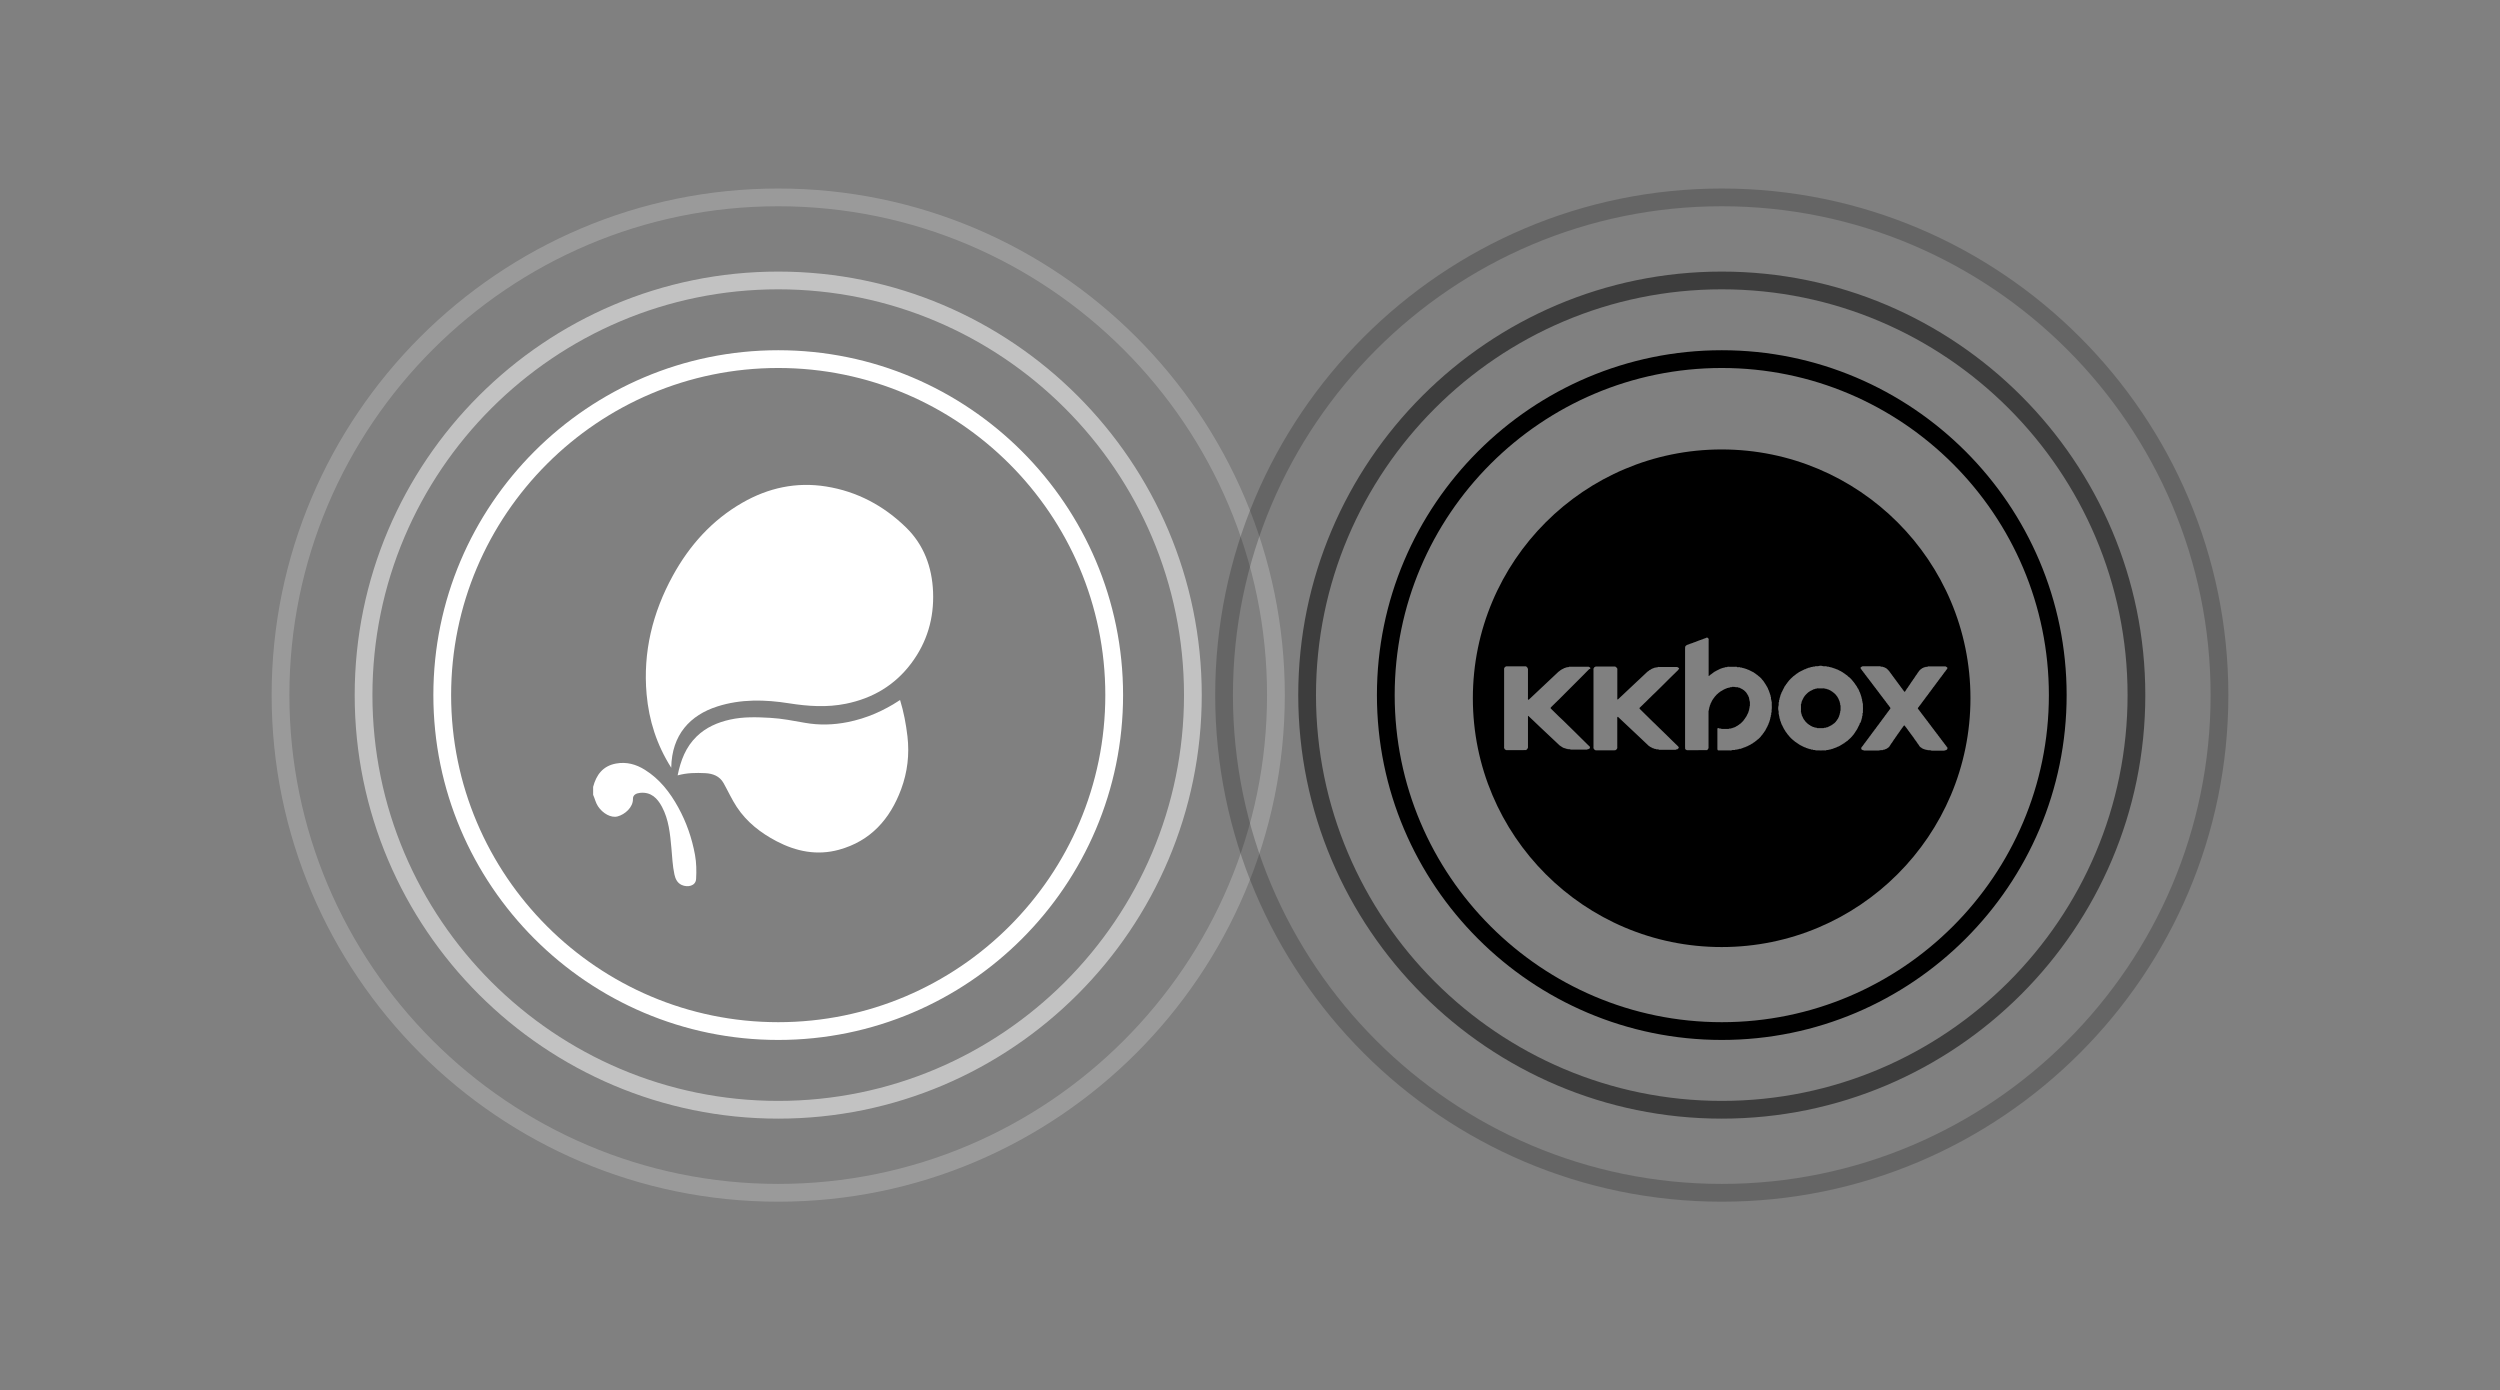 <?xml version="1.0" encoding="UTF-8"?>
<svg xmlns="http://www.w3.org/2000/svg" xmlns:xlink="http://www.w3.org/1999/xlink" id="Layer_1" data-name="Layer 1" viewBox="0 0 1002 557.19">
  <rect x="0" y="0" width="1002" height="557.19" fill="#808080" stroke="none"/>
  <defs>
    <style>
      .cls-1 {
        fill: #fff;
      }

      .cls-2 {
        opacity: .52;
      }

      .cls-3 {
        clip-path: url(#clippath-1);
      }

      .cls-4 {
        clip-path: url(#clippath);
      }

      .cls-5 {
        fill: none;
      }

      .cls-6 {
        opacity: .21;
      }
    </style>
    <clipPath id="clippath">
      <rect class="cls-5" x="237.72" y="194.35" width="136.29" height="160.84"></rect>
    </clipPath>
    <clipPath id="clippath-1">
      <rect class="cls-5" x="237.72" y="194.35" width="136.29" height="160.84"></rect>
    </clipPath>
  </defs>
  <g>
    <g id="Artwork_1" data-name="Artwork 1">
      <g class="cls-4">
        <g class="cls-3">
          <path class="cls-1" d="m237.72,315.4c1.28-4.86,3.91-8.4,9.17-9.37,4.2-.77,8.02.28,11.57,2.5,5.94,3.71,10.07,9.05,13.39,15.08,3.28,5.97,5.49,12.34,6.71,19.04.58,3.19.62,6.42.44,9.63-.15,2.87-3.44,3.49-5.79,2.41-1.75-.81-2.51-2.42-2.9-4.2-.76-3.51-.89-7.1-1.22-10.67-.52-5.64-1.04-11.31-3.76-16.42-1.84-3.45-4.36-6.07-8.78-5.62-1.51.15-2.9.8-2.86,2.39.09,3.42-3.23,6.26-6.15,7.05-2.61.71-5.97-1.17-7.88-4.08-.94-1.43-1.25-3.07-1.93-4.57v-3.18Z"></path>
          <path class="cls-1" d="m269.03,307.71c-5.86-9.25-8.93-18.99-9.87-29.44-1.51-16.94,2.4-32.74,10.49-47.5,6.68-12.19,15.75-22.33,27.93-29.3,10.37-5.94,21.52-8.39,33.49-6.49,12.5,1.99,23.17,7.73,32.09,16.44,7.1,6.93,10.4,15.83,10.81,25.78.43,10.59-2.39,20.18-8.74,28.66-6.59,8.79-15.44,14.01-26.16,16.19-7.61,1.55-15.19,1.04-22.79-.16-9.66-1.53-19.3-1.77-28.76,1.25-10.91,3.48-18.29,11.33-18.49,24.57"></path>
          <path class="cls-1" d="m360.74,280.53c1.47,4.8,2.38,9.62,2.96,14.54.86,7.32.01,14.4-2.51,21.22-4.44,11.99-12.22,20.8-24.95,24.29-8.76,2.4-17.09.72-25.01-3.42-6.36-3.33-11.93-7.67-15.92-13.7-2-3.03-3.51-6.39-5.29-9.57-1.6-2.87-4.35-3.86-7.37-4.01-3.66-.18-7.34-.15-11.06.89,1.23-6.04,3.28-11.37,7.59-15.57,3.76-3.67,8.38-5.66,13.43-6.79,5.33-1.19,10.75-1,16.11-.7,4.66.26,9.3,1.18,13.92,2,5.76,1.02,11.45.84,17.16-.3,7.56-1.52,14.48-4.55,20.94-8.86"></path>
        </g>
      </g>
    </g>
    <path class="cls-1" d="m311.91,416.81c-76.21,0-138.22-62-138.22-138.22s62-138.22,138.22-138.22,138.22,62,138.22,138.22-62,138.22-138.22,138.22Zm0-269.32c-72.29,0-131.1,58.81-131.1,131.1s58.81,131.1,131.1,131.1,131.1-58.81,131.1-131.1-58.81-131.1-131.1-131.1Z"></path>
    <g class="cls-2">
      <path class="cls-1" d="m311.91,448.35c-93.6,0-169.75-76.15-169.75-169.75s76.15-169.75,169.75-169.75,169.75,76.15,169.75,169.75-76.15,169.75-169.75,169.75Zm0-332.39c-89.68,0-162.64,72.96-162.64,162.64s72.96,162.64,162.64,162.64,162.64-72.96,162.64-162.64-72.96-162.64-162.64-162.64Z"></path>
    </g>
    <g class="cls-6">
      <path class="cls-1" d="m311.91,481.64c-111.96,0-203.04-91.08-203.04-203.04s91.08-203.04,203.04-203.04,203.04,91.08,203.04,203.04-91.08,203.04-203.04,203.04Zm0-398.97c-108.03,0-195.92,87.89-195.92,195.92s87.89,195.92,195.92,195.92,195.92-87.89,195.92-195.92-87.89-195.92-195.92-195.92Z"></path>
    </g>
    <path d="m690.09,416.81c-76.21,0-138.22-62-138.22-138.22s62-138.22,138.22-138.22,138.22,62,138.22,138.22-62,138.22-138.22,138.22Zm0-269.32c-72.29,0-131.1,58.81-131.1,131.1s58.81,131.1,131.1,131.1,131.1-58.81,131.1-131.1-58.81-131.1-131.1-131.1Z"></path>
    <g class="cls-2">
      <path d="m690.09,448.35c-93.6,0-169.75-76.15-169.75-169.75s76.15-169.75,169.75-169.75,169.75,76.15,169.75,169.75-76.15,169.75-169.75,169.75Zm0-332.39c-89.68,0-162.64,72.96-162.64,162.64s72.96,162.64,162.64,162.64,162.64-72.96,162.64-162.64-72.96-162.64-162.64-162.64Z"></path>
    </g>
    <g class="cls-6">
      <path d="m690.09,481.64c-111.96,0-203.04-91.08-203.04-203.04s91.08-203.04,203.04-203.04,203.04,91.08,203.04,203.04-91.08,203.04-203.04,203.04Zm0-398.97c-108.03,0-195.93,87.89-195.93,195.92s87.89,195.92,195.93,195.92,195.92-87.89,195.92-195.92-87.89-195.92-195.92-195.92Z"></path>
    </g>
  </g>
  <g>
    <path d="m713.7,278.53s-.03.03-.05.02c.02,0,.04-.01.05-.02h0Z"></path>
    <path d="m715.26,275.15s-.04.03-.07.02c.02,0,.04-.01.07-.02h0Z"></path>
    <path d="m710.01,285s.03-.04.06-.02c-.02,0-.04,0-.06.02h0Z"></path>
    <path d="m700.31,286.39s-.04.03-.06.02c.02,0,.04-.01.06-.02h0Z"></path>
    <polygon points="731.21 275.9 731.21 275.9 731.21 275.9 731.21 275.9"></polygon>
    <path d="m713.55,278.99s-.03.03-.05.02c.02,0,.04-.01.05-.02h0Z"></path>
    <polygon points="733.66 267.46 733.66 267.46 733.66 267.46 733.66 267.46"></polygon>
    <path d="m685.22,283.16s.03-.03.05-.02c-.02,0-.03.01-.05.02h0Z"></path>
    <path d="m648.28,268.07c.02-.05.01-.11.06-.15h-.07s0,.1,0,.15Z"></path>
    <path d="m635.74,300.69s-.03,0-.05,0c.04.02.1.01.13.05v-.06s-.05,0-.08,0Z"></path>
    <path d="m639.1,267.91h-.07s.04.06.06.09c0-.03,0-.06,0-.09Z"></path>
    <path d="m639.1,300.15s0,0,0,0c0-.02,0-.03,0-.05-.02.05-.01.11-.06.15h.07s0-.07,0-.1Z"></path>
    <path d="m701.08,284.24s-.03.04-.06.02c.02,0,.04-.01.06-.02h0Z"></path>
    <path d="m648.27,300.26h.07s-.04-.06-.06-.08c0,.03,0,.06,0,.08Z"></path>
    <path d="m628.77,300.68s-.02,0-.03,0v.06s.06-.04.08-.06c-.02,0-.03,0-.05,0Z"></path>
    <path d="m779.5,300.69s-.03,0-.05,0c.04.02.09.01.13.05v-.06s-.05,0-.08,0Z"></path>
    <path d="m746.6,300.69v.06s.06-.04.08-.06c-.03,0-.05,0-.08,0Z"></path>
    <path d="m737.07,287.02c0-.08.04-.14.11-.18h0s.03-.08.04-.13c-.03-.14.02-.25.13-.33h.02c0-.09,0-.18.01-.28-.02-.13,0-.25.11-.33.02-.05.03-.09.04-.14,0,0,0,0,0,0,0,0,0,0,0,0,0-.1,0-.2,0-.31-.01-.12,0-.24.11-.32.02-.15.04-.3.06-.45,0-.52,0-1.04,0-1.57-.01-.1-.03-.19-.04-.29-.15-.13-.13-.3-.12-.48h0c0-.05.01-.11.02-.16-.01-.05-.03-.09-.05-.14-.11-.09-.13-.2-.11-.33h0c0-.1,0-.19,0-.29h-.02c-.11-.07-.16-.18-.13-.32h0,0s-.02-.09-.04-.13c-.07-.03-.12-.09-.12-.18-.02-.05-.01-.1,0-.15h-.03s-.09-.1-.13-.16c-.01-.05-.01-.1,0-.15-.02-.04-.04-.08-.04-.12-.02-.08-.08-.13-.11-.19h-.02c-.08-.02-.12-.08-.13-.16-.02-.05-.02-.09,0-.14h-.02c-.04-.05-.09-.1-.12-.17-.02-.04-.03-.07-.04-.11-.03-.07-.08-.13-.13-.18h-.01c-.04-.05-.1-.1-.13-.16h-.01c-.06-.04-.11-.1-.14-.17,0-.04-.02-.07-.03-.11-.03-.07-.08-.13-.15-.17h0c-.04-.06-.09-.11-.15-.16h0c-.04-.06-.1-.1-.15-.15h0c-.05-.05-.1-.1-.15-.15h0c-.05-.05-.1-.11-.16-.15h0c-.05-.06-.1-.11-.16-.15h0c-.05-.06-.1-.11-.17-.15-.03-.01-.07-.02-.1-.03-.07-.03-.13-.08-.18-.14h.01c-.07-.04-.11-.1-.17-.14h.01c-.06-.06-.11-.11-.18-.15-.04-.01-.07-.02-.11-.03-.07-.02-.13-.08-.19-.13v-.02c-.05-.04-.1-.1-.18-.12-.04,0-.08-.02-.11-.04-.07-.03-.12-.08-.19-.12-.04-.02-.08-.03-.12-.04-.07-.02-.12-.08-.19-.11-.04-.02-.08-.03-.12-.05-.07-.03-.12-.08-.19-.1-.04-.01-.08-.03-.12-.05h0,0s-.07.02-.07.02h-.07c-.08-.01-.14-.05-.18-.12-.04-.02-.08-.03-.13-.04h0c-.14.03-.25,0-.33-.12h0,0v-.02c-.09,0-.19-.01-.29-.02h0,0c-.05,0-.11.01-.16.02h0c-.13,0-.24-.02-.32-.13h0v-.04c-.09,0-.19,0-.29,0l-.31.02c-.57,0-1.14,0-1.72,0h0c-.1,0-.21-.01-.31-.02-.15,0-.3.01-.45.02v.03c-.07.11-.19.14-.32.12-.1,0-.2,0-.3,0v.02c-.07.11-.18.15-.31.13h-.08s-.07,0-.07,0c-.04.02-.08.04-.12.05-.07.02-.13.08-.2.1-.04.01-.08.03-.12.05h0c-.04.08-.09.12-.18.12h-.07s-.07,0-.07,0v.03h.01,0c-.03.08-.09.12-.18.13h-.07s-.07,0-.07,0v.03c-.02.07-.08.12-.16.13h-.07s-.07,0-.07,0v.02c-.05.04-.1.09-.17.12-.04.01-.07.03-.11.04-.07.03-.12.09-.18.13v.02s-.1.1-.17.13c-.03.01-.07.02-.11.03-.07.03-.13.08-.18.14h0c-.06.04-.11.1-.17.15h0c-.06.05-.1.11-.17.15h0c-.05.06-.1.12-.16.15h0c-.04.06-.09.12-.16.15h0c-.04.06-.09.12-.16.16h0c-.04.06-.09.12-.15.16h0c-.04.06-.09.11-.15.16h0c-.04.06-.09.11-.14.16h0c-.04.05-.1.1-.14.16h0c-.06.04-.11.1-.14.17,0,.04-.02.07-.03.11-.03.07-.08.12-.13.18h-.01c-.04.05-.1.1-.13.17-.01.04-.03.07-.04.11-.02.07-.08.12-.12.19h-.02s.01.08,0,.13c-.02.02-.04,0-.06.01h0s.04,0,.06-.01c-.04.06-.09.12-.13.18h-.03s.02.08,0,.13c-.02.03-.04,0-.06.01h0s.04,0,.06-.01c-.04.06-.09.12-.13.18h-.03s.02.08,0,.13c0,.08-.05.14-.12.18-.02.04-.04.08-.05.12-.01.07-.07.13-.09.19-.02.04-.03.09-.05.13h0,0s.03.1.01.15c.01.13-.02.24-.14.32h-.02c0,.09,0,.18,0,.28.02.13,0,.25-.12.34h-.04c0,.09,0,.19,0,.29h0,0c0,.11.01.21.02.32h0c0,.67,0,1.35,0,2.02h0c0,.1-.01.21-.02.31,0,.1,0,.2,0,.3h.04s0-.01,0-.01c.12.08.14.2.12.34,0,.1,0,.2,0,.29h.02c.11.07.15.18.13.31.01.05,0,.1-.01.15.02.04.04.08.05.13.02.07.08.12.1.19.01.04.03.09.05.13.08.03.12.09.12.18.02.05.02.1,0,.15h.03c.08.02.12.08.12.16h0s.02.1,0,.15h.02s.1.1.12.18c0,.04.02.08.04.11.04.06.09.12.12.18.02.04.03.07.04.11.03.07.08.13.13.18h.01c.04.05.1.09.13.16h.01c.06.04.11.1.14.17,0,.04.02.07.03.11.04.07.09.12.14.17h0c.04.05.1.1.14.16h0c.05.05.11.1.15.16h0c.06.04.11.09.15.16h0c.06.04.11.09.16.15h0c.06.04.11.1.16.15h0c.06.05.11.1.16.15h0c.06.05.1.11.16.15h0c.05.06.11.11.18.15.03.01.07.02.11.03.07.03.13.08.18.14h-.01c.07.05.11.11.17.14h-.01s.09,0,.14.02t0,0s0,0,0,0c.08.01.14.06.17.14v.02c.05.03.1.09.17.12.04.01.07.03.11.04.07.03.12.08.19.11.04.02.08.03.12.04.07.02.13.08.19.11.04.02.08.03.12.05.07.02.12.08.2.1.04.01.08.03.12.05.05-.02.1-.02.15,0h0c.08,0,.14.04.18.11.04.02.09.04.13.05,0,0,0,0,0,0,.05,0,.1-.01.16-.02.13-.01.24.02.32.13v.03c.08,0,.18,0,.28,0,0,0,0,0,0,0h0c.13-.03.26,0,.34.11h0s0,0,0,0v.03c.14,0,.29,0,.44,0h0c.1,0,.21,0,.31,0h0c.47,0,.93,0,1.4,0h0c.1,0,.21,0,.31.01.1-.02.19-.03.29-.05.14-.14.31-.14.49-.12.1,0,.2,0,.3,0v-.02c.07-.11.18-.15.31-.13.05-.01.1,0,.15.01h0,0s.08-.04.13-.05c.07-.02.13-.08.2-.09.04-.01.08-.03.12-.05,0,0,0,0,0,0,.04-.07.09-.12.18-.12.05-.02.1-.02.15,0v-.03c.02-.07.08-.12.16-.13.05-.01.1-.01.15,0v-.03s.1-.09.16-.13c.05-.01.1-.01.15,0v-.02c.02-.08.08-.12.16-.13.05-.02.09-.02.14-.01v-.02c.05-.03.1-.1.16-.12h-.01c.03-.09.08-.14.17-.16.05-.02.09-.02.14-.01h0-.01c.07-.05.11-.11.17-.14h0c.05-.06.1-.12.17-.15h0c.05-.07.1-.12.18-.15.04,0,.07-.02.1-.03.07-.04.13-.09.17-.15h0c.07-.04.12-.09.16-.15h0c.06-.04.11-.09.16-.16h0c.06-.04.11-.09.15-.16h0c.07-.04.12-.09.15-.16,0-.03.02-.07.03-.11.03-.07.08-.13.15-.18h0c.03-.06.09-.11.14-.16h.01c.04-.05.1-.1.13-.16h.01s0-.08.01-.13c.01-.08.06-.14.14-.17h.02c.03-.05.09-.1.12-.17.02-.04.03-.07.04-.11.02-.08.08-.13.12-.19h.02s-.01-.08,0-.13c0-.09.05-.14.13-.17h.03s-.02-.08,0-.13c0-.08.05-.14.12-.18h.03s-.02-.09,0-.13Z"></path>
    <path d="m765.95,273.61s-.04.03-.07.02c.02,0,.05-.01.07-.02h0Z"></path>
    <path d="m753.01,300.69s-.04,0-.06,0c.04.02.09.01.12.05v-.06s-.04,0-.07,0Z"></path>
    <path d="m737.13,287.01s-.03.03-.06.01c.02,0,.04,0,.06-.01h0Z"></path>
    <path d="m736.98,287.32s-.03.03-.06.01c.02,0,.04,0,.06-.01,0,0,0,0,0,0Z"></path>
    <path d="m690.04,180.14c-55.08,0-99.72,44.65-99.72,99.72s44.65,99.72,99.72,99.72,99.72-44.65,99.72-99.72-44.65-99.72-99.72-99.72Zm-53.15,88.05s-.05.02-.07.02c0,0,0,0,0,0,.02,0,.05-.01.07-.02,0,.09-.05.15-.13.18h-.01c-.03.05-.09.1-.14.16h0c-.05.05-.1.1-.15.15-.05.05-.11.1-.15.15,0,0,0,0,0,0-.05.05-.11.1-.15.15-.06.05-.11.1-.15.15-.05.05-.11.1-.15.15,0,0,0,0,0,0-.05.05-.11.1-.15.15-.06.05-.11.1-.15.16-.05.05-.11.1-.15.15,0,0,0,0,0,0-.05.05-.11.1-.15.15-.06.05-.11.1-.15.16-.05.05-.11.1-.15.15h0c-.06.05-.11.1-.15.15h0c-.06.05-.11.1-.15.15h0c-.06.05-.11.1-.15.15h0c-.06.05-.11.1-.15.15h0c-.06.05-.11.1-.15.15h0c-.05.05-.11.1-.15.15,0,0,0,0,0,0-.05.05-.11.1-.15.15-.06.05-.11.1-.15.16h0c-.06.05-.11.1-.15.15h0c-.06.05-.11.1-.15.15-.05.05-.11.1-.15.15h0c-.05.05-.11.1-.15.15,0,0,0,0,0,0-.05.05-.11.1-.15.15,0,0,0,0,0,0-.05.05-.11.1-.15.15h0c-.05.05-.11.1-.15.15,0,0,0,0,0,0-.05.05-.11.1-.15.15,0,0,0,0,0,0-.05.05-.11.1-.15.15h0c-.06.05-.11.1-.15.15h0c-.06.05-.11.1-.15.15-.05.05-.11.1-.15.15h0c-.05.05-.11.1-.15.15,0,0,0,0,0,0-.05.05-.11.1-.15.15-.06.05-.11.1-.15.15h0c-.06.05-.11.1-.15.15h0c-.06.05-.11.1-.15.15-.05.05-.11.1-.15.15h0c-.05.05-.11.1-.15.15,0,0,0,0,0,0-.05.05-.11.1-.15.15,0,0,0,0,0,0-.05.05-.11.1-.15.15h0c-.06.05-.11.1-.15.15h0c-.06.05-.11.1-.15.15h0c-.06.05-.11.1-.15.15h0c-.06.05-.11.1-.15.15h0c-.06.05-.11.1-.15.15h0c-.06.05-.11.1-.15.15h0c-.06.05-.11.1-.15.15-.05.05-.11.1-.15.15-.06.05-.11.1-.15.15-.05.05-.11.1-.15.15,0,0,0,0,0,0-.06.05-.11.1-.15.15h0c-.06.05-.11.1-.15.15-.05.05-.11.1-.15.15,0,0,0,0,0,0-.05.05-.11.1-.15.15-.06.05-.11.1-.15.15-.05.05-.11.1-.15.15,0,0,0,0,0,0-.06.05-.11.1-.15.15h0c-.06.05-.11.1-.15.15-.05.05-.11.1-.15.15,0,0,0,0,0,0-.05.05-.11.1-.15.15-.06.05-.11.1-.15.15-.06.05-.11.1-.15.15h0c-.06.05-.11.1-.15.15h0c-.06.05-.11.1-.15.15-.05.05-.11.1-.15.15-.06.05-.11.1-.15.16h0c-.06.05-.11.1-.15.15h0c-.06.05-.11.1-.15.15h0c-.06.05-.11.1-.15.15,0,0,0,0,0,0-.06.05-.11.1-.15.15-.06.05-.11.1-.16.15-.06.05-.11.1-.15.15,0,0,0,0,0,0-.06.05-.11.1-.15.15-.06.05-.11.1-.15.16h0c-.06.05-.11.1-.15.15h0c-.06.05-.11.1-.15.15h0c-.06.05-.11.1-.15.15-.06.05-.11.1-.15.15h0c-.06.05-.11.1-.15.15-.06.05-.11.1-.16.15h0c-.06.05-.11.1-.16.15h0c-.06.05-.11.1-.16.15h0c-.06.05-.11.1-.15.15h0c-.06.05-.11.1-.15.15h0c-.06.05-.11.1-.15.15h0c-.06.05-.11.1-.16.15h0c-.06.05-.11.1-.16.15-.06.05-.11.1-.15.15h0c-.06.05-.11.1-.15.15,0,0,0,0,0,0-.06.05-.11.1-.15.15h0c-.06.05-.11.1-.15.15h0c-.06.05-.11.1-.16.15h0c-.06.05-.11.1-.16.15-.06.05-.11.1-.15.15h0c-.06.05-.11.1-.15.15,0,0,0,0,0,0-.06.05-.11.1-.15.15h0c-.06.05-.11.1-.15.15h0c-.06.05-.11.1-.15.15h0c-.06.05-.11.1-.15.15h0c-.06.05-.11.1-.15.16h0c0,.1,0,.2,0,.3h0c.04.06.09.11.16.16.04.06.09.11.15.15,0,0,0,0,0,0,.04.06.09.11.15.15.04.06.09.11.16.16h0c.04.06.09.11.16.15.04.06.09.11.15.15.04.06.09.11.16.16h0c.04.06.09.11.16.15.04.06.09.11.15.15.04.06.09.11.16.16h0c.04.06.09.11.16.15.04.06.09.11.15.15.04.06.09.11.16.16h0c.04.06.09.11.16.15.04.06.09.11.15.15,0,0,0,0,0,0,.04.06.09.11.15.15h0c.04.06.09.11.15.15.04.06.09.11.16.16h0c.04.06.09.11.16.15.04.06.09.11.15.15.04.06.09.11.16.16h0c.04.06.09.11.16.15h0c.04.06.09.11.16.15h0c.04.06.09.11.16.15h0c.04.06.09.11.16.15h0c.04.06.09.11.16.15h0c.04.06.09.11.16.15h0c.04.06.09.11.16.15h0c.04.06.09.11.16.15h0c.04.06.09.11.16.15h0c.04.06.09.11.16.15h0c.04.06.09.11.16.15h0c.04.06.09.11.16.15.04.06.09.11.15.15.04.06.09.11.16.16h0c.04.06.09.11.16.15.04.06.09.11.15.15.04.06.09.11.16.16h0c.04.06.09.11.16.15.04.06.09.11.15.15h0c.04.06.09.11.15.15.04.06.09.11.16.16.04.06.09.11.15.15.04.06.09.11.16.16h0c.04.06.09.11.16.15.04.06.09.11.15.15h0c.04.06.09.11.16.15h0c.04.06.09.11.16.15.04.06.09.11.15.15,0,0,0,0,0,0,.04.06.09.11.15.15.04.06.09.11.16.16h0c.04.06.09.11.16.15.04.06.09.11.15.15.04.06.09.11.16.16h0c.04.06.09.11.16.15.04.06.09.11.15.15.04.06.09.11.16.16h0c.04.06.09.11.16.15.04.06.09.11.15.15.04.06.09.11.16.16h0c.04.06.09.11.16.15.04.06.09.11.15.15.04.06.09.11.16.16h0c.04.06.09.11.16.15.04.06.09.11.15.15.04.06.09.11.16.16.04.06.09.11.15.15,0,0,0,0,0,0,.04.06.09.11.15.15.04.06.09.11.16.16.04.06.09.11.15.15.04.06.09.11.16.16h0c.04.06.09.11.16.15.04.06.09.11.15.15,0,0,0,0,0,0,.04.06.09.11.15.15.04.06.09.11.16.16.04.06.09.11.15.15,0,0,0,0,0,0,.04.06.09.11.15.15,0,0,0,0,0,0,.04.06.09.11.15.15.04.06.09.11.16.16h0c.04.06.09.11.16.15.04.06.09.11.15.15.04.06.09.11.16.16h0c.04.06.09.11.16.15.04.06.09.11.15.15,0,0,0,0,0,0,.04.06.09.11.15.15.04.06.09.11.16.16.04.06.09.11.15.15.04.06.09.11.16.16h0c.04.06.09.11.16.15.04.06.09.11.15.15,0,0,0,0,0,0,.04.06.09.11.15.15.04.06.09.11.16.16.04.06.09.11.15.15.04.06.09.11.16.16.04.06.09.11.15.15h0c.04.06.09.11.16.15h0c.04.06.09.11.16.15h0c.04.06.1.11.16.15h0c.04.06.1.11.16.15h0c.04.06.1.11.14.16h.02c.08.02.12.08.12.17v.42s-.04.02-.07.02h0s.05-.01.08-.02c-.01.09-.06.15-.14.17h0c-.04.06-.1.11-.18.14-.04,0-.08.02-.12.04h0c-.04.08-.1.12-.18.11-.1.02-.19.04-.29.06-.17.16-.38.12-.58.12-1.97,0-3.94,0-5.91,0-.2,0-.41.04-.58-.12-.15-.02-.3-.04-.46-.05,0,0,0,0,0,0h0c-.1,0-.21.01-.31.02-.13.01-.24-.01-.33-.12v-.04c-.09,0-.19,0-.29,0-.13.02-.25,0-.33-.12v-.02c-.08,0-.18-.01-.28-.02-.09,0-.15-.03-.19-.1,0,0,0,0,0,0-.04-.02-.09-.04-.13-.05-.05,0-.1,0-.15.01-.08,0-.14-.05-.18-.12v-.03s-.06.01-.06.01h-.07c-.09-.02-.14-.06-.18-.13v-.03s-.06,0-.06,0h-.07c-.08-.02-.14-.07-.18-.14v-.02s-.1-.1-.18-.12c-.04,0-.07-.02-.11-.04-.06-.04-.11-.09-.18-.13h.01c-.05-.07-.11-.12-.19-.15-.04,0-.07-.02-.11-.03-.07-.04-.12-.09-.17-.14h0c-.06-.05-.11-.1-.16-.15h0c-.05-.05-.1-.1-.16-.15h0c-.05-.05-.1-.1-.16-.15h0c-.05-.05-.1-.1-.16-.15h0c-.05-.05-.1-.1-.16-.15h0c-.05-.05-.1-.1-.16-.15h0c-.05-.05-.1-.1-.16-.15h0c-.05-.05-.1-.1-.16-.15h0c-.05-.05-.1-.1-.16-.15h0c-.05-.05-.1-.1-.16-.15h0c-.05-.05-.1-.1-.16-.15h0c-.05-.05-.1-.11-.16-.15h0c-.05-.05-.1-.11-.16-.15h0c-.05-.05-.1-.11-.16-.15h0c-.05-.05-.1-.11-.16-.15h0c-.05-.05-.1-.11-.16-.15h0c-.05-.05-.1-.11-.16-.15h0c-.05-.06-.1-.11-.16-.15h0c-.05-.06-.1-.11-.16-.15h0c-.05-.06-.1-.11-.16-.15h0c-.05-.06-.1-.11-.16-.15h0c-.05-.06-.1-.11-.16-.15h0c-.05-.06-.1-.11-.16-.15h0c-.04-.06-.1-.11-.16-.15h0c-.04-.06-.1-.11-.16-.15h0c-.04-.06-.1-.11-.16-.15h0c-.04-.06-.09-.11-.16-.15h0c-.04-.06-.09-.11-.16-.15h0c-.04-.06-.09-.11-.16-.15h0c-.04-.06-.09-.11-.16-.15h0c-.04-.06-.09-.11-.16-.15h0c-.04-.06-.09-.11-.16-.15h0c-.04-.06-.09-.11-.16-.15h0c-.04-.06-.09-.11-.16-.15h0c-.04-.06-.09-.11-.16-.15h0c-.04-.06-.09-.11-.16-.15h0c-.04-.06-.09-.12-.16-.15h0c-.04-.06-.09-.12-.16-.15h0c-.04-.06-.09-.12-.16-.15h0c-.04-.06-.09-.12-.16-.15h0c-.04-.06-.09-.12-.16-.15h0c-.04-.06-.09-.12-.16-.15h0c-.04-.06-.09-.12-.16-.15h0c-.04-.07-.09-.12-.16-.15h0c-.04-.07-.09-.12-.16-.15h0c-.04-.07-.09-.12-.16-.15h0c-.04-.07-.09-.12-.16-.15h0c-.04-.07-.09-.12-.16-.15h0c-.03-.07-.09-.12-.16-.15h0c-.04-.07-.1-.12-.16-.15-.65-.62-1.31-1.25-1.96-1.87-.07-.04-.13-.09-.16-.16h0c-.07-.03-.12-.09-.16-.15h0c-.07-.03-.12-.09-.16-.15h0c-.07-.03-.12-.09-.16-.15h0c-.07-.03-.12-.09-.16-.15h0c-.07-.03-.12-.09-.16-.15h0c-.07-.04-.12-.09-.16-.15h0c-.07-.04-.12-.09-.16-.15h0c-.07-.04-.12-.09-.16-.15h0c-.07-.04-.12-.09-.16-.15h0c-.06-.04-.12-.09-.16-.15h0c-.06-.04-.12-.09-.16-.15h0c-.06-.04-.12-.09-.16-.15h0c-.06-.04-.12-.09-.16-.15h0c-.06-.04-.11-.09-.16-.15h0c-.06-.04-.12-.09-.16-.15h0s0,0,0,0c0,0,0,0,0,0-.05,0-.11,0-.16,0,0,4.04,0,8.08,0,12.13,0,.27.09.57-.13.81-.02.05-.04.09-.05.14,0,.09-.03.15-.11.18-.05.05-.1.1-.15.15-.07.03-.12.09-.18.13v.03s.01,0,.01,0c-.04.08-.09.12-.18.12-2.55,0-5.11.01-7.66.02-.18,0-.36.01-.5-.14-.04,0-.08-.02-.12-.03-.07-.03-.13-.08-.17-.15h0c-.09-.02-.14-.08-.14-.18,0-.04-.02-.08-.04-.12-.22-.21-.14-.48-.14-.73,0-10.3,0-20.59,0-30.89,0-.25-.08-.52.14-.73.02-.03.03-.07.04-.12h0c0-.1.05-.16.14-.19,0,0,0,0,0,0,.04-.07.1-.12.17-.15.04,0,.08-.02.12-.03.14-.15.32-.14.5-.14,2.55,0,5.11.01,7.66.02t0,0h0c.09,0,.14.05.18.12v.03s.09.1.16.13h0c.04.07.09.11.14.17h.02s0-.01,0-.01c0,0,0,0,0,0,.08.03.12.09.11.18.01.05.03.1.05.14.22.24.13.54.13.81,0,3.65,0,7.3,0,10.95,0,.29-.12.62.16.87.05,0,.09-.01.14-.01.06-.04.12-.09.16-.15h0c.07-.04.12-.09.16-.15h0c.06-.04.12-.09.16-.15h0c.06-.04.11-.09.16-.15h0c.06-.04.11-.09.16-.15h0c.06-.04.11-.09.16-.15h0c.06-.04.11-.1.16-.15h0c.06-.04.11-.1.16-.15h0c.06-.05.11-.1.16-.15h0c.06-.05.11-.1.16-.15h0c.06-.05.11-.1.16-.15h0c.06-.05.11-.1.16-.15h0c.05-.05.1-.1.16-.15h0c.05-.05.1-.1.16-.15h0c.05-.05.1-.1.16-.15h0c.05-.05.1-.1.16-.15h0c.05-.05.1-.11.16-.15h0c.05-.05.1-.11.16-.15h0c.05-.05.1-.11.16-.15h0c.05-.06.1-.11.16-.15h0c.05-.06.1-.11.16-.15h0c.05-.06.1-.11.16-.15h0c.05-.06.1-.11.16-.15h0c.04-.06.1-.11.16-.15h0c.04-.06.1-.11.16-.15h0c.04-.06.09-.11.16-.15h0c.04-.06.09-.11.16-.15h0c.04-.06.09-.11.16-.15h0c.04-.06.09-.12.16-.15h0c.04-.06.09-.12.16-.15h0c.04-.07.1-.11.16-.16.4-.37.8-.73,1.19-1.1.07-.04.13-.09.16-.16h0c.07-.03.12-.08.16-.15h0c.07-.03.12-.09.16-.15h0c.07-.03.12-.09.16-.15h0c.07-.03.12-.09.16-.15h0c.07-.04.12-.09.16-.15h0c.06-.04.12-.09.16-.15h0c.06-.04.12-.09.16-.15h0c.06-.04.11-.09.16-.15h0c.06-.04.11-.09.16-.15h0c.06-.04.11-.09.16-.15h0c.06-.04.11-.1.16-.15h0c.06-.04.11-.1.16-.15h0c.06-.05.11-.1.16-.15h0c.06-.05.11-.1.16-.15h0c.06-.05.11-.1.16-.15h0c.06-.05.11-.1.16-.15h0c.05-.05.1-.1.16-.15h0c.05-.05.1-.1.16-.15h0c.05-.05.1-.1.16-.15h0c.05-.05.1-.1.16-.15h0c.05-.05.1-.1.16-.15h0c.05-.05.1-.11.16-.15h0c.05-.05.1-.11.16-.15h0c.05-.06.1-.11.16-.15h0c.05-.06.1-.11.16-.15h0c.05-.06.1-.11.16-.15h0c.05-.06.1-.11.16-.15h0c.04-.06.1-.11.16-.15h0c.04-.06.09-.11.16-.15h0c.04-.06.09-.11.16-.15h0c.04-.06.09-.11.16-.15h0c.04-.06.09-.12.16-.15h0c.04-.06.09-.12.16-.15h0c.04-.06.09-.12.16-.15h0c.04-.07.1-.11.16-.16.09-.06.18-.12.27-.18.07-.03.12-.09.18-.14h0c.06-.05.11-.11.17-.14h-.01c.03-.09.08-.14.17-.16.05-.02.09-.02.14-.01h-.01c.07-.04.11-.1.18-.14v-.02c.02-.08.07-.13.16-.14.05-.02.09-.02.14,0v-.02c.05-.03.1-.09.17-.12.04-.01.08-.03.11-.04.07-.03.12-.08.19-.11.04-.02.08-.03.12-.05.07-.03.12-.08.19-.1.04-.01.08-.03.12-.05.04-.07.09-.11.18-.12h0c.05,0,.1,0,.15,0h0,0s.09-.03.13-.04c.08-.11.2-.15.33-.12.05,0,.09-.02.14-.04.09-.11.2-.13.33-.12h0c.1,0,.2,0,.31,0h0c.1-.02.19-.03.29-.05.24-.21.52-.12.79-.12,2.35,0,4.71,0,7.06,0,0,0,0,0,0,0h0c.13-.02.25,0,.33.12.04.02.08.03.12.04.09,0,.15.05.18.14h0c.09.02.14.07.15.16,0,.14,0,.28,0,.42Zm35.92.03h-.02c-.04.05-.1.11-.12.18,0,.04-.02.07-.03.11-.04.07-.09.12-.16.16,0,0,0,0,0,0h0s0,0,0,0c-.04.07-.09.12-.16.16h0c-.04.06-.09.12-.16.15-.04.06-.09.12-.15.15h0c-.04.06-.09.12-.16.15h0c-.04.06-.09.11-.15.15,0,0,0,0,0,0-.04.06-.09.11-.15.15-.04.07-.09.12-.16.16-.04.06-.09.11-.15.15-.04.07-.09.12-.16.16h0c-.04.06-.09.12-.16.15h0c-.04.06-.09.12-.16.15h0c-.04.06-.09.12-.16.15-.04.06-.09.11-.15.15,0,0,0,0,0,0-.04.06-.09.11-.15.15-.04.07-.09.12-.16.16h0c-.04.06-.09.12-.16.15-.04.06-.09.11-.15.15-.04.07-.09.12-.16.16h0c-.04.06-.09.12-.16.15-.04.06-.09.11-.15.15-.04.07-.09.12-.16.16h0c-.04.06-.09.12-.16.15-.04.06-.09.11-.15.15-.04.07-.09.12-.16.16-.04.06-.09.11-.15.15,0,0,0,0,0,0-.04.06-.09.11-.15.15-.04.07-.09.12-.16.16h0c-.04.06-.09.11-.15.15,0,0,0,0,0,0-.04.06-.09.11-.15.15-.04.07-.09.12-.16.16-.04.06-.09.11-.15.15,0,0,0,0,0,0-.04.06-.09.11-.15.15-.04.07-.09.12-.16.16-.04.06-.09.11-.15.15,0,0,0,0,0,0-.04.06-.09.11-.15.15-.04.07-.09.12-.16.16-.04.06-.09.11-.15.15,0,0,0,0,0,0-.04.06-.09.12-.15.15h0c-.04.06-.09.12-.16.15-.04.06-.09.11-.15.15,0,0,0,0,0,0-.04.06-.09.11-.15.15-.04.07-.09.12-.16.16-.04.06-.09.11-.15.15,0,0,0,0,0,0-.04.06-.09.12-.15.15h0c-.04.06-.09.12-.16.15-.04.06-.09.11-.15.15,0,0,0,0,0,0-.04.06-.09.11-.15.15-.04.07-.09.12-.16.16h0c-.04.06-.09.12-.16.15h0c-.04.06-.09.11-.15.15,0,0,0,0,0,0-.04.06-.09.11-.15.15-.04.07-.09.12-.16.16h0c-.04.06-.09.12-.16.15-.04.06-.09.12-.15.15h0c-.04.06-.09.11-.15.15,0,0,0,0,0,0-.04.06-.09.11-.15.15-.04.07-.09.12-.16.16h0c-.04.06-.09.12-.16.15h0c-.04.06-.09.12-.16.15-.04.06-.09.12-.15.15h0c-.04.06-.09.12-.16.15h0c-.04.06-.09.12-.16.15h0c-.04.06-.09.12-.16.15h0c-.04.06-.09.12-.16.15h0c-.04.06-.09.12-.16.15-.04.06-.09.12-.15.15h0c-.04.06-.09.11-.15.15,0,0,0,0,0,0-.04.06-.09.11-.15.15,0,0,0,0,0,0-.04.06-.09.11-.15.15,0,0,0,0,0,0-.04.06-.09.11-.15.15-.04.07-.09.12-.16.16h0c-.04.06-.09.12-.16.15h0c-.04.06-.09.12-.16.15h0c-.04.06-.09.12-.16.15-.04.06-.09.11-.15.15,0,0,0,0,0,0-.04.06-.09.11-.15.15-.04.07-.09.12-.16.16-.04.06-.09.11-.15.15,0,0,0,0,0,0-.04.06-.09.11-.15.15-.04.07-.09.12-.16.16-.04.06-.09.11-.15.15,0,0,0,0,0,0-.04.06-.09.11-.15.15,0,0,0,0,0,0-.04.06-.09.12-.15.15h0c-.04.06-.09.11-.16.15h0c-.04.06-.09.11-.16.15h0c-.04.06-.09.11-.16.15h0c-.04.06-.09.11-.16.15h0c-.04.06-.09.11-.15.15,0,0,0,0,0,0-.04.06-.09.11-.15.15,0,0,0,0,0,0-.04.06-.09.11-.15.15,0,0,0,0,0,0-.04.06-.09.12-.15.15h0c-.04.06-.09.11-.16.15h0c-.04.06-.09.11-.16.15h0c-.04.06-.09.11-.16.15h0c-.04.06-.09.11-.16.15-.04.06-.09.11-.15.15,0,0,0,0,0,0-.04.06-.09.12-.15.15h0c-.04.06-.09.11-.16.15h0c-.04.06-.09.11-.16.15h0c0,.11,0,.21,0,.32h0c.06.05.11.1.16.16h0c.06.04.11.09.16.15h0c.06.04.11.09.15.15.06.04.11.1.16.16h0c.06.04.11.09.16.15.06.04.11.09.15.15.06.04.11.1.16.16.06.04.11.09.15.15h0c.06.04.11.09.15.15.06.04.11.1.16.16h0c.06.04.11.09.16.15.06.04.11.09.15.15h0c.06.04.11.09.15.15,0,0,0,0,0,0,.06.04.11.1.15.15h0c.06.04.11.09.15.15.06.04.11.1.16.16h0c.06.04.11.09.16.15h0c.06.04.11.09.16.15.06.04.11.09.15.15.06.04.11.1.16.16h0c.06.04.11.09.15.15.06.04.11.1.16.16h0c.06.04.11.09.16.15.06.04.11.1.15.15h0c.06.04.11.09.15.15.06.04.11.1.16.16.06.04.11.09.15.15.06.04.11.1.16.16h0c.06.04.11.09.16.15h0c.06.04.11.09.16.15h0c.06.04.11.09.15.15.06.04.11.1.16.16.06.04.11.09.15.15.06.04.11.1.16.16h0c.06.04.11.09.16.15h0c.06.04.11.09.16.15h0c.06.04.11.09.16.15h0c.06.04.11.09.16.15h0c.06.04.11.09.16.15h0c.06.04.11.09.16.15.06.04.11.09.15.15h0c.06.04.11.09.15.15.06.04.11.1.16.16.06.04.11.09.15.15.06.04.11.1.16.16h0c.06.04.11.09.16.15h0c.06.04.11.09.16.15h0c.06.04.11.09.15.15.06.04.11.1.16.16.06.04.11.09.15.15.06.04.11.1.16.16h0c.06.04.11.09.16.15h0c.06.04.11.09.16.15h0c.06.04.11.09.16.15h0c.06.04.11.09.16.15.06.04.11.09.15.15.06.04.11.1.16.16.06.04.11.09.15.15h0c.06.04.11.09.16.15h0c.06.04.11.09.16.15h0c.06.04.11.09.16.15.06.04.11.09.15.15.06.04.11.1.16.16.06.04.11.1.15.15h0c.06.04.11.09.16.15h0c.06.04.11.09.16.15h0c.06.04.11.09.16.15.06.04.11.09.15.15.06.04.11.1.16.16.06.04.11.09.15.15h0c.06.04.11.09.15.15.06.04.11.1.16.16h0c.06.04.11.09.16.15h0c.06.04.11.09.16.15h0c.06.04.11.09.15.15,0,0,0,0,0,0,.06.04.11.09.15.15,0,0,0,0,0,0,.06.04.11.09.15.15,0,0,0,0,0,0,.06.04.11.09.15.15h0c.06.04.11.09.15.15,0,0,0,0,0,0,.06.04.11.09.15.15.06.04.11.1.16.16h0c.06.04.11.09.16.15h0c.06.04.11.09.16.15.06.04.11.09.15.15h0c.06.04.11.09.15.15.06.04.11.1.16.16h0c.06.04.11.09.16.15h0c.06.04.11.09.16.15h0c.06.04.11.09.16.15.06.04.11.09.15.15h0c.06.04.11.09.15.15.06.04.11.1.16.16h0c.06.04.11.09.16.15h0c.06.04.11.09.16.15h0c.06.04.11.09.16.15.06.04.11.09.15.15,0,0,0,0,0,0,.06.04.11.09.15.15h0c.06.04.11.09.16.15h0c.06.04.11.09.16.16h0c.06.04.12.1.14.17,0,.04.02.08.04.12.18.16.18.32,0,.47h-.03s-.1.09-.13.16h0c-.07.03-.11.1-.18.13v.02c-.07.13-.18.16-.32.13-.09.02-.19.03-.28.05-.16.17-.38.13-.58.13-1.98,0-3.95,0-5.93,0-.2,0-.42.04-.58-.14-.05-.02-.09-.03-.14-.04h0,0c-.15,0-.31,0-.46,0-.18.02-.35.03-.48-.13v-.03c-.08,0-.18,0-.28,0-.14.03-.26,0-.34-.12v-.02c-.13.03-.24,0-.33-.12-.04,0-.09-.02-.12-.04h-.07s-.07,0-.07,0c-.09,0-.14-.04-.18-.11-.04-.02-.08-.03-.12-.05-.07-.03-.12-.08-.19-.11-.04-.01-.08-.03-.12-.04-.07-.03-.12-.08-.19-.11-.04-.02-.07-.03-.11-.04-.07-.03-.12-.09-.19-.12v-.02c-.04-.05-.1-.1-.18-.13-.04,0-.07-.02-.11-.03-.07-.04-.12-.09-.18-.13h0c-.06-.06-.1-.12-.17-.15h0c-.04-.07-.09-.12-.16-.16h0c-.04-.07-.09-.12-.16-.15h0c-.04-.07-.09-.12-.16-.15h0c-.04-.07-.09-.12-.16-.15h0c-.04-.07-.09-.12-.16-.15h0c-.03-.07-.09-.12-.16-.15h0c-.03-.07-.09-.12-.16-.15h0c-.04-.07-.1-.12-.16-.15-.6-.57-1.2-1.14-1.81-1.72-.07-.04-.13-.09-.17-.16h0c-.07-.03-.12-.08-.16-.15h0c-.07-.03-.12-.09-.16-.15h0c-.07-.03-.12-.09-.16-.15h0c-.07-.03-.12-.09-.16-.15h0c-.07-.03-.12-.09-.16-.15h0c-.07-.03-.12-.09-.16-.15h0c-.07-.04-.12-.09-.16-.15h0c-.07-.04-.12-.09-.16-.15h0c-.07-.04-.12-.09-.16-.15h0c-.07-.04-.12-.09-.16-.15h0c-.06-.04-.12-.09-.16-.15h0c-.06-.04-.12-.09-.16-.15h0c-.06-.04-.12-.09-.16-.15h0c-.06-.04-.12-.09-.16-.15h0c-.06-.04-.11-.09-.16-.15h0c-.06-.04-.11-.09-.16-.15h0c-.06-.04-.11-.09-.16-.15h0c-.06-.04-.11-.09-.16-.15h0c-.06-.04-.11-.09-.16-.15h0c-.06-.04-.11-.09-.16-.15h0c-.06-.04-.11-.09-.16-.15h0c-.06-.04-.11-.1-.16-.15h0c-.06-.04-.11-.1-.16-.15h0c-.06-.04-.11-.1-.16-.15h0c-.06-.04-.11-.1-.16-.15h0c-.06-.05-.11-.1-.16-.15h0c-.06-.05-.11-.1-.16-.15h0c-.06-.05-.11-.1-.16-.15h0c-.06-.05-.11-.1-.16-.15h0c-.06-.05-.11-.1-.16-.15h0c-.06-.05-.11-.1-.16-.15h0c-.06-.05-.11-.1-.16-.15h0c-.05-.05-.11-.1-.16-.15h0c-.05-.05-.11-.1-.16-.15h0c-.05-.05-.1-.1-.16-.15h0c-.05-.05-.1-.1-.16-.15h0c-.05-.05-.1-.1-.16-.15h0c-.05-.05-.1-.1-.16-.15h0c-.05-.05-.1-.1-.16-.15h0c-.05-.05-.1-.1-.16-.15h0c-.05-.05-.1-.1-.16-.15h0c-.05-.05-.1-.1-.16-.15h0c-.05-.05-.1-.1-.16-.15h0c-.05-.05-.1-.1-.16-.15h0c-.05-.05-.1-.11-.16-.15h0c-.05-.05-.1-.11-.16-.15h0c-.05-.05-.1-.11-.16-.15h0c-.05-.05-.1-.11-.16-.15h0c-.05-.05-.1-.11-.16-.15h0c-.05-.05-.1-.11-.16-.15h0c-.05-.06-.1-.11-.16-.15h0c-.05-.06-.1-.11-.16-.15h0c-.05-.06-.1-.11-.16-.15h0c-.05-.06-.1-.11-.16-.15h0c-.05-.06-.1-.11-.16-.15h0c-.04-.06-.1-.11-.15-.15,0,0,0,0,0,0-.05,0-.09,0-.13-.01-.29.24-.17.57-.17.86,0,3.71,0,7.41,0,11.12,0,.27.09.57-.12.81-.05.06-.11.12-.16.18-.01.04-.02.07-.03.11-.04.07-.1.13-.18.16-.04,0-.08.01-.11.02-.18.19-.42.15-.65.15-2.35,0-4.69,0-7.04,0-.22,0-.46.05-.65-.14-.04-.01-.08-.02-.11-.03-.08-.03-.13-.09-.17-.15-.01-.04-.02-.07-.03-.11-.05-.06-.11-.12-.16-.18-.2-.22-.12-.49-.12-.74,0-10.29,0-20.58,0-30.86,0-.25-.07-.52.12-.74.05-.06.11-.12.16-.18.01-.04.02-.07.03-.11h0,0c.02-.09.07-.14.16-.16.05-.02.1-.02.15,0v-.02c.17-.2.41-.15.64-.15,2.34,0,4.69,0,7.03,0,.22,0,.46-.05.65.15v.02c.05.04.11.1.18.13.05.05.1.1.15.15.05.06.11.12.16.17.21.25.12.54.12.82,0,3.67,0,7.34,0,11.01,0,.27-.1.57.15.8h.01c.04-.05.09-.1.16-.14h0c.04-.06.09-.11.16-.15h0c.04-.06.09-.11.16-.15h0c.04-.06.09-.12.16-.15h0c.04-.06.09-.12.16-.15h0c.04-.07.1-.11.16-.16.4-.37.8-.73,1.19-1.1.07-.04.13-.09.16-.16h0c.07-.03.12-.08.16-.15h0c.07-.03.12-.09.16-.15h0c.07-.03.12-.09.16-.15h0c.07-.04.12-.09.16-.15h0c.07-.04.12-.09.16-.15h0c.06-.04.12-.09.16-.15h0c.06-.04.12-.09.16-.15h0c.06-.04.11-.09.16-.15h0c.06-.04.11-.09.16-.15h0c.06-.04.11-.09.16-.15h0c.06-.04.11-.1.16-.15h0c.06-.04.11-.1.16-.15h0c.06-.05.11-.1.16-.15h0c.06-.05.11-.1.16-.15h0c.06-.05.11-.1.16-.15h0c.06-.05.11-.1.16-.15h0c.05-.05.1-.1.16-.15h0c.05-.05.1-.1.16-.15h0c.05-.05.1-.1.16-.15h0c.05-.05.1-.1.16-.15h0c.05-.05.1-.11.16-.15h0c.05-.05.1-.11.16-.15h0c.05-.05.1-.11.16-.15h0c.05-.06.1-.11.16-.15h0c.05-.06.1-.11.16-.15h0c.05-.06.1-.11.16-.15h0c.05-.06.1-.11.16-.15h0c.04-.06.1-.11.16-.15h0c.04-.06.09-.11.16-.15h0c.04-.06.09-.11.16-.15h0c.04-.06.09-.11.16-.15h0c.04-.06.09-.12.16-.15h0c.04-.06.09-.12.16-.15h0c.04-.07.1-.11.16-.15.4-.37.8-.73,1.19-1.1.07-.04.13-.09.16-.16h0c.07-.03.12-.08.16-.15h0c.07-.03.12-.09.16-.15h0c.07-.03.12-.09.16-.15h0c.07-.03.12-.09.16-.15h0c.07-.04.12-.09.16-.15h0c.07-.04.12-.09.16-.15h0c.06-.04.12-.09.16-.15h0c.06-.04.11-.09.16-.15h0c.06-.04.11-.09.16-.15h0c.06-.04.11-.09.16-.15h0c.06-.04.11-.09.16-.15h0c.06-.04.11-.1.16-.15h0c.06-.05.11-.1.16-.15h0c.06-.05.11-.1.16-.15h0c.06-.05.11-.1.16-.15h0c.06-.05.11-.1.16-.15h0c.05-.05.11-.1.16-.15h0c.05-.05.1-.11.17-.14h0c.05-.06.11-.12.18-.15.04,0,.07-.02.11-.03.07-.03.13-.08.18-.14h-.01c.06-.05.11-.11.17-.14h-.01s0-.01,0-.01h0c.03-.08.08-.13.17-.14.05-.02.09-.02.14,0v-.02c.05-.03.1-.09.17-.12.04-.02.07-.03.11-.04.07-.02.13-.08.19-.12v-.02s.1-.09.16-.13c.05-.02.1-.02.15,0v-.03c.02-.07.08-.12.16-.13.05-.01.1-.01.15,0,.04-.02.08-.03.13-.04h0c.08-.11.19-.15.33-.13v-.02c.07-.12.18-.15.32-.13.1,0,.2,0,.3,0v-.03c.07-.11.19-.14.32-.12h0c.1,0,.2,0,.3,0,.1-.02.19-.03.29-.05.19-.18.42-.12.64-.11,2.35,0,4.71,0,7.06,0h0c.13-.02.24,0,.32.12.04.02.09.04.13.05.07.02.13.07.19.11.05.05.11.11.16.16.2.17.16.32-.02.47Zm37.25,16.16c0,.2,0,.4,0,.61.01.22.07.45-.11.64-.02.1-.03.19-.05.29h0c0,.1,0,.2,0,.31h0c.02.18.03.35-.13.48-.01.05-.03.09-.04.14,0,.1,0,.2,0,.3,0,0,0,0,0,0,0,0,0,0,0,0,.02.13,0,.25-.12.33h-.03c0,.09,0,.19,0,.29-.01.04-.04.02-.07.02h0s.04-.02.07-.02c.02.13,0,.25-.12.33h-.03c0,.09,0,.18,0,.28.02.14-.01.25-.13.33h-.02c0,.08,0,.18-.01.28-.01.03-.04.01-.06.02h0s.04-.01.06-.02c0,.09-.04.15-.11.19-.02.04-.04.08-.04.13.03.14-.01.25-.12.33-.02.04-.03.08-.04.13-.02.07-.07.12-.09.19-.01.04-.03.09-.05.13.02.05.02.1,0,.15-.02.03-.04.01-.06.02h0s.04,0,.06-.02c0,.08-.04.14-.12.18-.02.04-.04.08-.05.13-.02.07-.08.12-.1.19-.02.04-.03.08-.05.12-.03.07-.09.12-.1.19-.01.04-.03.08-.05.12.02.05.02.1,0,.14-.02.03-.04.01-.07.02h0s.04-.01.07-.02c-.04.06-.09.12-.13.18h-.03c-.04.05-.1.1-.11.18,0,.04-.02.08-.04.12-.04.06-.09.12-.11.19,0,.04-.02.08-.04.11-.04.06-.09.12-.12.18-.01.04-.03.08-.04.12-.03.07-.09.12-.12.19h-.02s.01.08,0,.13c-.01.08-.06.14-.14.17h-.02c-.04.05-.09.1-.12.17-.02.04-.03.07-.04.11-.02.07-.08.12-.13.19h-.02s-.1.1-.13.17c-.01.03-.03.07-.03.11-.03.07-.08.13-.14.18h-.01c-.04.05-.1.1-.13.16h-.01c-.06.04-.11.1-.14.17-.01.04-.02.07-.03.11-.03.07-.09.13-.14.18h0c-.04.05-.1.1-.14.16h0s-.1.09-.14.16h0c-.06.04-.11.09-.15.16h0c-.07.03-.12.09-.15.17,0,.03-.02.07-.03.11-.04.07-.09.13-.15.17h0c-.04.06-.09.11-.15.16h0c-.04.06-.09.11-.15.15h0c-.04.06-.09.11-.15.15,0,0,0,0,0,0h0s0,0,0,0c-.04.06-.09.11-.16.15h0c-.04.06-.09.12-.16.15h0c-.04.07-.1.11-.17.15-.09.06-.18.12-.27.18-.07.03-.13.08-.17.15h0c-.07.04-.11.1-.17.15h0c-.06.05-.11.1-.17.15h0c-.06.06-.11.11-.17.15-.03.01-.07.02-.1.03-.08.03-.13.08-.18.14h.01c-.07.04-.11.1-.17.14h.01c-.06.06-.11.11-.18.14-.03.01-.07.02-.11.03-.08.02-.13.08-.19.13h.01c-.06.05-.11.11-.18.14h.01c-.03.09-.09.14-.17.16h-.07s-.07,0-.07,0v.02c-.05.04-.1.1-.17.12-.04.01-.07.02-.11.04-.07.03-.12.08-.19.12v.02c-.02.08-.08.12-.16.14h-.07s-.07,0-.07,0v.02c-.05.04-.1.1-.18.12-.04,0-.08.02-.11.04-.07.03-.12.09-.19.11-.04.01-.08.03-.11.04-.07.03-.12.09-.19.11-.04.01-.08.02-.11.04-.07.03-.12.09-.2.11-.04,0-.08.02-.12.05-.04.08-.09.12-.18.12h-.07s-.07,0-.07,0c-.04.02-.08.04-.12.05-.08.01-.13.07-.2.1-.04.02-.08.03-.12.05-.04.08-.09.12-.18.11h-.07s-.07,0-.07,0c-.04.02-.08.03-.13.04-.08.11-.2.15-.34.13-.04.02-.08.03-.12.03h0c-.09.12-.2.15-.34.12v.02c-.07.12-.18.15-.32.13-.05,0-.09.02-.13.04h0c-.08.11-.19.13-.32.13h0c-.05,0-.11-.01-.16-.02h0s0,0,0,0c-.1,0-.2.01-.3.02v.03c-.07.11-.19.14-.32.12-.1,0-.2,0-.3,0v.03c-.12.16-.29.15-.47.13-.15,0-.3,0-.45,0v.02c-.17.19-.4.14-.62.13h0c-.15,0-.3,0-.46,0-.1.02-.2.03-.29.05-.29.23-.62.1-.94.12-1.38,0-2.77,0-4.15,0-.23,0-.47.04-.66-.14,0,0,.06-.03.06-.03v-.11s-.02.1-.06.13c-.14-.17-.11-.38-.11-.59,0-2.52,0-5.05,0-7.57,0-.22-.07-.47.16-.63.09,0,.19,0,.28.01h0c.13-.02.25,0,.34.12.04.02.09.03.14.05h0c.05,0,.11-.01.16-.02h0c.17,0,.34-.02.47.12.15.02.29.03.44.05.63,0,1.25,0,1.88,0h.46c.1-.02.19-.03.29-.05.14-.15.32-.14.5-.11h0c.1,0,.19,0,.29,0h0,0s.09-.03.14-.04c.09-.12.2-.15.34-.11.04,0,.09-.02.13-.03,0,0,0,0,0,0,.08-.11.19-.16.34-.13.04,0,.09-.02.12-.04.04-.07.09-.12.18-.12.05-.02.1-.02.15,0,.04-.02.08-.04.12-.05.08-.02.13-.07.2-.11.04-.02.08-.03.12-.04.07-.02.13-.08.19-.11v-.02s.1-.09.16-.13c.05-.02.1-.02.14,0v-.02c.05-.04.1-.1.18-.12.04,0,.07-.02.11-.04.07-.03.12-.09.18-.13h-.01c.06-.06.11-.12.19-.15.04,0,.07-.02.11-.03.07-.03.12-.09.18-.14h0c.06-.05.11-.11.17-.15h0c.05-.07.11-.12.18-.15.04,0,.07-.02.11-.03.07-.03.13-.08.17-.15h0c.07-.04.12-.09.16-.15h0c.06-.04.11-.1.16-.15h0c.06-.05.11-.1.16-.15.06-.05.11-.1.15-.15h0c.06-.05.11-.1.15-.16h0c.06-.05.11-.09.15-.16h0c.06-.04.11-.09.15-.16h0c.07-.04.12-.09.15-.17,0-.04.02-.07.03-.11.03-.07.09-.12.14-.18h0c.04-.05.1-.1.14-.16h.01s.1-.1.14-.17c.01-.03.02-.07.03-.11.03-.07.08-.13.13-.18h.01c.04-.05.09-.1.13-.17.02-.03.03-.07.04-.11.02-.08.08-.13.13-.19h.02s.1-.1.12-.17c.01-.04.03-.08.04-.12.03-.07.08-.12.12-.18.02-.04.03-.07.04-.12.02-.07.08-.12.11-.19h.03s-.01-.08,0-.13c0-.08.04-.14.12-.17.02-.04.04-.08.05-.12.02-.07.07-.13.1-.19.02-.04.04-.08.05-.13.02-.07.08-.12.1-.19.01-.04.03-.09.05-.13-.02-.05-.02-.1,0-.15,0-.08.03-.14.11-.18.02-.04.03-.09.04-.13-.03-.14.01-.25.12-.33,0-.05.02-.09.04-.14,0-.1,0-.19,0-.29-.02-.13,0-.25.11-.33.02-.05.03-.09.04-.14,0-.1,0-.2,0-.3h0c-.02-.18-.04-.35.12-.48h.03c0-.61,0-1.23,0-1.85h-.04c-.11-.07-.13-.19-.12-.32h0c0-.1,0-.2,0-.31h0s-.02-.09-.04-.14c-.11-.09-.14-.2-.11-.34,0-.1,0-.19,0-.29-.02-.04-.03-.09-.04-.13-.02-.07-.07-.12-.09-.2-.01-.04-.03-.09-.05-.13-.07-.04-.12-.09-.12-.18-.01-.05-.01-.1,0-.14-.02-.04-.04-.08-.05-.12-.01-.08-.08-.13-.11-.19h-.03s-.09-.1-.13-.16c-.01-.05-.01-.09,0-.14h-.02c-.04-.05-.1-.1-.12-.17,0-.04-.02-.07-.04-.11-.03-.07-.08-.12-.13-.18h-.01s-.1-.1-.14-.17c-.01-.03-.02-.07-.03-.11-.03-.07-.08-.13-.15-.18h0c-.03-.06-.09-.11-.15-.16h0c-.04-.06-.09-.11-.15-.15h0c-.05-.06-.1-.11-.16-.15h0c-.05-.06-.1-.11-.16-.15h0c-.05-.06-.1-.12-.16-.15h0c-.04-.07-.1-.12-.18-.15-.04,0-.07-.02-.11-.03-.07-.04-.12-.09-.18-.13h.01c-.06-.06-.11-.12-.18-.14-.04-.01-.07-.02-.11-.04-.07-.03-.12-.09-.19-.12v-.02s-.06,0-.06,0h-.07c-.09-.02-.14-.07-.18-.14v-.03s-.06.01-.06.01h-.07c-.08-.02-.14-.06-.18-.13-.04-.02-.08-.04-.12-.05-.07-.02-.13-.08-.2-.1-.04-.01-.09-.03-.13-.05l-.07.02h-.08c-.13.01-.24-.02-.33-.13v-.03c-.09,0-.19,0-.29,0-.1,0-.2,0-.31,0-.17.01-.35.04-.48-.11-.41-.01-.83-.03-1.24-.04v.03c-.13.15-.3.14-.48.11-.1,0-.2,0-.29,0v.04c-.07.12-.19.15-.32.13h0c-.1,0-.19,0-.29,0v.02c-.07.11-.18.15-.31.14h0s-.08,0-.08,0c0,0-.07-.02-.08-.02-.04.02-.08.03-.13.04h0c-.08.11-.2.15-.33.13v.02c-.02.07-.08.12-.17.12h-.07s-.07,0-.07,0c-.04.02-.08.04-.12.05-.07.02-.13.08-.19.11-.04.02-.08.03-.12.05-.07.02-.12.08-.19.11-.04.01-.08.03-.12.04-.07.03-.12.08-.19.11-.04.02-.07.03-.11.04-.07.02-.13.08-.19.12v.02c-.02.08-.08.12-.16.14h-.07s-.07,0-.07,0v.02c-.05.03-.1.09-.17.12-.03.02-.07.03-.11.03-.08.03-.13.08-.19.13h.01c-.07.05-.11.11-.17.14h.01c-.06.07-.11.12-.18.15-.04,0-.07.02-.11.03-.07.03-.13.08-.18.14h0c-.06.04-.11.1-.17.15h0c-.06.05-.1.11-.17.15h0c-.05.06-.1.12-.16.15h0c-.04.07-.1.12-.17.15-.18.12-.33.27-.45.45-.04.07-.09.13-.16.17h0c-.04.06-.09.11-.15.16h0c-.04.06-.1.1-.14.16h0c-.04.05-.1.1-.14.16h0c-.05.04-.11.1-.14.17-.01.03-.02.07-.03.11-.03.07-.08.13-.14.18h-.01c-.03.06-.09.1-.13.16h-.01s-.1.1-.13.17c-.01.04-.02.07-.04.11-.03.07-.09.12-.13.18h-.02s-.1.1-.12.17c0,.04-.02.08-.04.11-.04.06-.09.12-.12.18-.02.04-.03.08-.04.11-.02.07-.08.12-.12.19h-.02s.01.08,0,.13c0,.08-.05.14-.12.18h-.03s.01.08,0,.13c0,.09-.04.14-.12.18-.02.04-.04.08-.05.12-.02.07-.07.12-.1.19-.02.04-.03.09-.05.13.02.05.02.1.01.15-.02.03-.04.01-.07.02h0s.04,0,.07-.02c0,.08-.05.14-.12.18h-.03s.02.09,0,.13c0,.09-.03.15-.11.18-.01.05-.03.09-.05.13.02.05.02.1.01.15.02.13-.02.24-.13.32h-.02c0,.09,0,.18,0,.28.02.13,0,.25-.12.33-.02.04-.03.09-.04.14,0,.1,0,.2.01.3h0,0c.02.13,0,.25-.12.33h-.04c0,.09,0,.19,0,.29,0,.15,0,.31,0,.46,0,4.61,0,9.22,0,13.84,0,.22.06.47-.13.66-.02.04-.04.08-.05.12,0,.09-.04.15-.13.18h0s-.1.1-.16.14v.02c-.02.08-.08.13-.17.13-2.6,0-5.21.01-7.81.02-.18,0-.36,0-.49-.15-.04,0-.08-.01-.12-.02-.08-.03-.13-.09-.17-.16,0-.04-.02-.08-.04-.11-.08-.04-.12-.1-.1-.18,0-.28-.03-.56-.03-.84,0-13,0-26.01,0-39.01,0-.31.02-.61.03-.92.02-.04.05-.02.08-.02h0s-.05.02-.08.02c0-.09.03-.15.11-.19.02-.04.04-.07.04-.11.03-.08.08-.13.14-.18h0c.04-.06.1-.11.17-.15.04-.01.07-.02.11-.04.07-.02.12-.08.19-.1.04-.01.09-.03.13-.05.04-.07.09-.11.18-.11h0c.05-.02.1-.01.15,0h0s0,0,0,0c.04-.02.08-.04.13-.05.04-.08.1-.11.18-.11.05-.02.1-.02.15,0v-.02c.07-.11.18-.16.32-.13.04,0,.09-.02.13-.04.04-.07.09-.11.18-.11h0c.05-.02.1-.01.15,0h0,0s.08-.04.13-.05h0c.04-.08.1-.11.18-.11.05-.02.1-.02.15,0,.04-.02.08-.04.12-.05.08-.01.13-.07.2-.09.04-.01.09-.03.13-.05.04-.07.09-.11.18-.11.05-.02.1-.01.15,0,.04-.02.08-.04.13-.05.04-.08.1-.11.18-.11.05-.02.1-.02.15,0,.04-.02.08-.04.12-.05.08-.01.13-.07.2-.09.04-.01.09-.03.13-.05h0c.04-.07.09-.11.18-.11h0c.05-.02.1-.01.15,0,.04-.02.09-.04.13-.05.04-.08.1-.11.18-.11.05-.02.1-.02.15,0v-.02c.07-.12.18-.16.32-.13.04,0,.09-.02.13-.04.04-.07.09-.11.18-.11h0c.05-.02.1-.01.15,0,.04-.02.08-.04.13-.05h0c.04-.08.1-.11.18-.11.05-.02.1-.02.15,0,.04-.02.08-.04.12-.05.07-.01.13-.07.2-.09.04-.01.09-.03.13-.05.04-.07.09-.11.18-.12.05-.02.1-.01.15,0h0s0,0,0,0c.04-.02.08-.04.13-.05,0,0,0,0,0,0,.04-.08.1-.11.18-.11h0s.1-.02.15,0c.04-.02.08-.04.12-.05.07-.01.13-.07.2-.1.04-.01.09-.03.13-.05h0c.04-.07.1-.11.19-.11.09,0,.19,0,.28,0,.05-.02.1-.02.15,0,.06.04.12.07.18.11h0c.02.07.09.11.12.17h.03c.24.25.13.57.13.87,0,4.74,0,9.47,0,14.21.05,0,.1,0,.15,0h0c.06-.05.11-.1.16-.15h0c.06-.05.11-.1.16-.15h0c.05-.06.1-.11.17-.15h0c.05-.06.1-.12.17-.15.03,0,.07-.02.11-.03.07-.03.13-.08.18-.14h0c.07-.04.11-.1.17-.14h0c.06-.06.11-.11.18-.15.03-.01.07-.02.1-.03.08-.03.13-.08.18-.14h-.01c.07-.04.11-.1.17-.14h-.01c.06-.06.11-.12.19-.15.04,0,.07-.02.11-.03.07-.03.12-.09.18-.12v-.02c.02-.08.07-.13.16-.14.05-.02.09-.02.14,0v-.02c.05-.03.1-.09.17-.12.04-.01.08-.03.11-.04.07-.03.12-.08.19-.12.04-.02.07-.03.11-.04.07-.02.13-.07.19-.11.04-.02.07-.03.11-.04.08-.02.13-.07.2-.11.04-.02.08-.03.12-.05.07-.02.13-.07.19-.11.04-.02.08-.03.12-.05.07-.02.12-.08.2-.1.04,0,.08-.03.12-.05.04-.07.09-.12.18-.12.05,0,.1,0,.15,0h0,0s.09-.04.13-.05c.04-.07.1-.11.18-.11.05-.02.1-.01.15,0,.04-.02.09-.04.13-.05.04-.07.1-.11.19-.1.1,0,.19,0,.29-.01v-.03c.07-.11.19-.15.32-.12h.29v-.03c.12-.16.29-.15.47-.13h0c.1,0,.2,0,.3,0,.05-.01.09-.03.14-.04.18-.19.41-.12.63-.12h0c.15,0,.31,0,.46.01h0s0,0,0,0c.71,0,1.42,0,2.13,0h0c.27,0,.55-.1.79.12v.04s-.01,0-.01,0h0c.15,0,.31,0,.46,0h0c.1,0,.2,0,.31-.01.17-.02.35-.03.48.12.05.01.09.03.14.04.1,0,.2,0,.3,0,0,0,0,0,0,0,0,0,0,0,0,0,.13-.02.24,0,.33.11.05.02.09.03.14.05h0c.05,0,.1-.01.16-.02h0c.13-.01.24.02.32.13v.03c.08,0,.18,0,.28.01h0s0,0,0,0c.09,0,.15.03.19.1.04.02.09.03.13.04.14-.03.25,0,.34.12.04.01.09.02.13.04,0,0,0,0,0,0h0s.1-.02.15-.01h0,0c.08,0,.14.04.18.12h0s.08.04.13.05c.07.02.12.08.2.09.04.01.08.03.12.05.05-.02.1-.02.15,0,.09,0,.14.04.18.12.04.02.08.04.12.05.07.02.13.08.19.1.04.02.08.03.12.05.07.03.12.08.19.11.04.01.08.03.12.05.07.03.12.09.19.11.04.01.08.03.12.04.07.03.12.08.19.11.04.02.07.03.11.04.07.02.12.08.19.12v.02s.08,0,.13,0t0,0s0,0,0,0c.09,0,.14.06.17.13v.02s.1.1.17.12c.04.01.07.02.11.04.07.03.12.09.18.13v.02s.1.1.17.13c.04,0,.07.02.11.03.07.03.12.09.18.13h-.01c.06.05.1.12.17.15h-.01c.05.07.11.12.18.15.04,0,.07.02.1.03.07.04.12.09.17.14h0c.06.05.11.11.17.15h0c.05.06.1.12.17.15h0c.04.07.1.12.17.15.09.06.18.12.27.18.07.04.13.09.17.15h0c.07.04.12.09.16.15,0,0,0,0,0,0h0s0,0,0,0c.06.04.12.09.15.16h0c.06.04.12.09.16.15h0c.07.04.12.09.16.16.06.09.12.18.18.27.04.07.08.13.15.17h0c.03.06.09.11.15.16h0c.04.06.1.1.14.16h0s.1.1.14.16h0c.06.04.11.1.14.17,0,.04.02.07.03.11.03.07.09.12.13.18h.01c.04.05.1.1.13.17.01.03.03.07.03.11.02.08.08.13.13.18h.01c.04.05.09.1.13.17.02.04.03.07.04.11.02.08.08.13.12.19h.02c.04.05.1.1.12.17.01.04.02.08.04.11.03.07.08.12.12.18.02.04.03.08.04.12.02.07.08.13.11.19h.02s.09.1.13.16h0s.01.1,0,.15h.03c.08.02.12.08.13.16.02.05.01.1,0,.15h.03c.07.02.12.08.13.16h0s.01.1,0,.15c.02.04.04.08.05.12.02.07.07.13.1.19.02.04.03.09.05.13.08.03.11.09.11.18.02.05.02.1,0,.15h.03s.08.1.12.16h0c0,.05,0,.1-.01.15.02.05.03.09.05.13.07.04.11.09.11.17.02.05.01.1,0,.15,0,0,0,0,0,0,0,0,0,0,0,0,.02.05.04.09.06.14.07.04.11.1.1.19,0,.1.01.19.02.29h.02c.11.07.15.18.12.32h0s.02.09.04.14c.11.08.13.19.12.32h0c0,.05-.01.11-.02.16,0,0,0,0,0,0,0,0,0,0,0,0,.01.05.03.09.05.14.11.08.13.2.11.33,0,0,0,0,0,0,0,0,0,0,0,0,0,.1,0,.2,0,.3v.3s.04.09.05.14c.14.14.14.31.11.49.01.1.03.19.04.29.18.19.12.42.11.65,0,.25,0,.51,0,.76.03.61.04,1.22,0,1.83h0Zm35.48,5.25s-.03.09-.04.13c-.08.04-.11.11-.09.19-.01.04-.03.09-.05.13.02.05.02.1,0,.14,0,.09-.04.14-.11.18-.02.04-.04.08-.05.13-.02.07-.08.12-.1.19-.02.04-.03.08-.05.12-.03.07-.09.12-.1.19-.01.04-.03.08-.05.12-.08.04-.12.1-.11.19,0,.04-.02.08-.04.12-.08.04-.12.1-.11.19-.01.04-.03.08-.04.12-.08.04-.12.1-.11.19-.01.04-.03.08-.04.12-.03.07-.08.12-.12.18-.02.04-.03.07-.04.11-.08.04-.12.1-.12.19h-.02c-.08.02-.13.08-.12.17-.01.04-.02.07-.04.11-.03.07-.09.12-.12.18h-.02c-.08.03-.13.08-.13.18,0,.04-.02.07-.03.11-.08.03-.13.09-.13.18h-.01c-.05.04-.11.1-.13.17-.01.04-.02.07-.03.11-.08.03-.13.09-.13.18h-.01c-.04.05-.1.1-.14.16h0c-.06.04-.11.1-.14.17-.01.04-.02.07-.03.11-.03.07-.08.13-.14.18h0c-.08.02-.13.07-.14.16h0c-.08.02-.13.07-.14.16h0c-.08.02-.13.07-.14.16h0c-.06.04-.11.09-.15.16h0c-.07.03-.12.08-.15.16h0c-.07.03-.12.09-.16.16-.12.18-.27.33-.45.45-.07.04-.13.09-.17.16h0c-.07.03-.12.08-.16.15h0c-.09.01-.14.07-.16.15h0c-.07.04-.11.1-.16.15h0c-.09.02-.14.07-.16.15h0c-.06.05-.1.11-.17.15h0c-.05.06-.11.12-.18.15-.03,0-.07.02-.1.03-.09,0-.15.06-.18.14h0c-.07.04-.11.1-.17.14h0c-.09.02-.15.06-.18.15-.03.01-.07.02-.11.03-.09,0-.15.05-.18.14h.01c-.09.01-.14.06-.17.14h.01s0,.01,0,.01h0c-.03.08-.09.13-.17.14h-.07s-.07,0-.07,0v.02c-.08,0-.13.04-.17.12-.03.02-.07.03-.11.04-.08.02-.13.08-.19.13v.02c-.05.04-.1.1-.18.12-.04.01-.07.02-.11.04-.07.03-.12.08-.19.12-.04.02-.07.03-.11.04-.08.02-.13.08-.19.12v.02s-.1.09-.16.13h-.07s-.07,0-.07,0v.03s-.1.09-.16.13h-.07s-.07,0-.07,0v.03s.01,0,.01,0h0c-.06.04-.12.09-.18.13h-.07s-.07,0-.07,0c-.04.02-.08.04-.12.05-.07.02-.13.07-.2.1-.04.02-.08.03-.12.05-.07.02-.12.08-.2.1-.04,0-.08.03-.12.05-.04.07-.09.12-.18.12h-.08s-.07,0-.07,0c0,0,0,0,0,0h0s-.08.03-.13.04h0c-.08.11-.19.15-.33.13-.04.01-.08.02-.13.03-.09.11-.2.15-.33.12v.02c-.07.12-.18.15-.31.14h0c-.05,0-.1-.01-.16-.02-.04.02-.09.03-.13.05h0c-.08.11-.2.15-.33.12-.05,0-.09.02-.14.04-.09.11-.2.13-.33.11-.1,0-.2,0-.29,0-.05.01-.1.03-.14.04-.08.11-.2.13-.33.11-.1,0-.2,0-.3,0-.1.02-.19.03-.29.05-.18.18-.41.12-.63.12h0c-.16,0-.31-.01-.47-.02h0s0,0,0,0c-.76.05-1.52.05-2.28,0-.2,0-.4,0-.6,0h0s0,0,0,0c-.18.03-.35.05-.49-.11-.1-.02-.2-.03-.3-.05h0c-.1,0-.2,0-.3.01-.13.01-.25,0-.33-.12v-.04c-.09,0-.19,0-.29,0h0c-.05,0-.11.01-.16.02h0c-.13,0-.24-.02-.32-.14v-.03c-.08,0-.18,0-.28,0-.14.03-.26,0-.34-.13v-.03s-.09,0-.14.01c-.13.02-.24-.02-.33-.13h0,0s-.08-.03-.13-.03c0,0,0,0,0,0-.14.03-.25-.01-.33-.12v-.02c-.08,0-.18-.01-.27-.02h0c-.09,0-.15-.04-.19-.12v-.03s-.06.01-.06.01h-.07c-.08-.01-.14-.05-.18-.12h0s-.08-.03-.13-.05h0,0c-.05,0-.1,0-.15.01-.08,0-.14-.05-.18-.12v-.03s-.06.01-.06.01h-.07c-.08-.01-.14-.06-.18-.13-.04-.02-.07-.04-.12-.05-.08-.02-.13-.07-.2-.1-.04-.02-.08-.03-.12-.04-.07-.02-.13-.08-.19-.11-.04-.02-.07-.03-.11-.04-.04-.08-.1-.12-.19-.11-.04-.02-.07-.03-.11-.04-.04-.08-.1-.12-.19-.12v-.02s-.06,0-.06,0h-.07c-.06-.06-.12-.1-.17-.15v-.02c-.02-.08-.08-.12-.17-.12-.04-.01-.07-.02-.11-.04-.07-.03-.12-.09-.18-.13v-.02s-.1-.11-.18-.13c-.04,0-.07-.02-.11-.03-.07-.03-.12-.09-.18-.13h.01c-.03-.1-.09-.15-.18-.15-.04,0-.07-.02-.11-.03-.07-.03-.12-.09-.18-.13h.01c-.06-.06-.11-.11-.18-.15-.03-.01-.07-.02-.1-.03-.07-.03-.13-.08-.18-.15h0c-.07-.04-.11-.1-.17-.14h0c-.03-.09-.08-.14-.17-.15h0c-.05-.07-.1-.12-.17-.15-.09-.06-.18-.12-.27-.18-.03-.09-.08-.14-.17-.15h0c-.02-.09-.08-.14-.16-.15h0c-.02-.09-.07-.14-.16-.15h0c-.06-.05-.11-.1-.16-.15h0c-.06-.05-.11-.1-.16-.15h0c-.02-.08-.07-.14-.15-.16h0c-.05-.05-.11-.1-.15-.16h0c-.05-.05-.11-.1-.15-.16h0c-.02-.08-.07-.14-.15-.16h0c-.01-.08-.06-.14-.15-.16-.06-.09-.12-.18-.18-.27-.01-.09-.06-.14-.15-.17h0c-.03-.06-.09-.1-.14-.16h0c-.04-.05-.1-.1-.14-.16h0c0-.08-.06-.14-.14-.17,0-.04-.02-.07-.03-.11-.03-.07-.08-.12-.14-.18h-.01c0-.08-.05-.13-.13-.16h-.01c0-.08-.05-.14-.14-.17,0-.04-.02-.07-.03-.11,0-.09-.05-.15-.13-.18h-.02c-.08-.02-.13-.08-.14-.16-.02-.05-.02-.09-.01-.14h-.02c0-.08-.04-.13-.12-.17-.02-.03-.03-.07-.04-.11-.02-.08-.08-.13-.12-.19h-.02c-.04-.05-.1-.1-.12-.18,0-.04-.02-.08-.04-.11-.03-.06-.09-.12-.12-.18-.01-.04-.03-.08-.04-.12-.02-.07-.08-.12-.11-.19-.02-.04-.03-.08-.04-.12-.02-.07-.08-.12-.11-.19-.02-.04-.03-.08-.05-.12-.02-.07-.08-.12-.11-.19-.02-.04-.03-.08-.05-.12.01-.09-.02-.15-.1-.19-.01-.04-.03-.08-.05-.12-.08-.03-.12-.09-.12-.18-.02-.05-.02-.1,0-.15h-.03c-.07-.02-.12-.08-.12-.16-.01-.05,0-.1.01-.15h0,0s-.03-.09-.05-.13c-.08-.04-.12-.09-.11-.18-.02-.05-.01-.1,0-.15-.02-.04-.04-.09-.04-.13h0c-.11-.08-.15-.19-.12-.33h-.02c-.12-.07-.15-.18-.13-.32,0-.1,0-.19-.01-.29h-.02c-.11-.07-.15-.18-.12-.32,0-.05-.02-.09-.04-.13-.11-.08-.13-.2-.12-.32h0c0-.05.01-.11.02-.16h0s0,0,0,0c0-.1,0-.2-.01-.3h-.04c-.11-.07-.14-.19-.12-.32,0-.1.01-.2.02-.3,0-.05-.02-.09-.04-.14-.2-.18-.14-.41-.13-.63h0c0-.15,0-.31.01-.46h0c-.01-.1-.03-.2-.04-.29-.22-.77-.22-1.55,0-2.32,0,0,0,0,0,0h0c.01-.1.03-.2.04-.29,0-.15,0-.31-.01-.46,0-.22-.06-.45.13-.63h.03c0-.09,0-.19,0-.29v-.3s0,0,0,0c0,0,0,0,0,0-.02-.13,0-.25.13-.33h.04c0-.08,0-.18,0-.28-.03-.14,0-.26.11-.34h.03c0-.08,0-.18,0-.28.01-.03.04,0,.05-.02h0s-.04.01-.05.02c-.01-.08.03-.15.1-.18.02-.05.04-.09.06-.14-.02-.05-.03-.1-.02-.15-.02-.13.02-.24.13-.32h.03s0-.09-.01-.14c-.02-.13.02-.24.14-.32h.02s0,0,0,0h0c-.03-.14.02-.25.13-.33,0-.05.02-.09.04-.13-.02-.05-.02-.1,0-.15,0-.08.04-.14.12-.17.02-.04.04-.08.05-.13.08-.04.11-.1.1-.19.02-.04.03-.08.05-.12.08-.04.12-.1.1-.19.01-.04.03-.08.05-.12.08-.04.12-.1.11-.19,0-.04.02-.08.05-.12.04-.06.09-.11.11-.19,0-.04.02-.08.04-.12.08-.04.12-.1.11-.19.01-.04.02-.08.04-.12.08-.04.12-.09.12-.18.01-.04.03-.08.04-.12.03-.07.09-.12.12-.18h.02s0-.08,0-.13c.01-.08.06-.14.13-.17h.02s.1-.1.12-.17c.01-.04.03-.07.04-.11.08-.03.13-.09.13-.18h.02c.08-.02.13-.08.13-.17.01-.04.02-.07.03-.11.03-.07.09-.12.13-.18h.01c.08-.02.13-.07.13-.16h.01c.08-.02.13-.08.14-.17,0-.04.02-.07.03-.11.08-.03.13-.08.14-.17h.01c.08-.02.13-.07.14-.16h0c.08-.02.13-.08.14-.17.06-.09.12-.18.18-.27.09-.02.14-.08.15-.17h0c.04-.06.09-.11.15-.16h0c.08-.02.13-.07.15-.16h0c.05-.05.1-.1.15-.16h0c.09-.02.14-.07.15-.16h0c.05-.05.11-.1.15-.15,0,0,0,0,0,0h0s0,0,0,0c.09-.02.14-.07.16-.15h0c.06-.05.11-.1.16-.15h0c.09-.02.14-.07.16-.15h0c.09-.02.14-.07.16-.15h0c.09-.02.14-.07.16-.15h0c.05-.06.1-.11.17-.15.09-.06.18-.12.27-.18.09,0,.15-.06.17-.14h0c.06-.05.11-.1.17-.15h0c.09-.02.15-.07.17-.15.03-.01.07-.02.1-.03.07-.03.13-.08.18-.14h-.01c.07-.04.11-.11.17-.14h-.01c.06-.06.11-.12.18-.15.04,0,.07-.02.11-.03.09,0,.15-.05.18-.13v-.02s.1-.1.18-.13c.04,0,.07-.02.11-.04.09,0,.15-.04.18-.12v-.02c.02-.08.08-.13.16-.14.05-.02.1-.02.14,0v-.02c.05-.04.1-.1.18-.12.04,0,.08-.02.11-.04.07-.03.12-.08.19-.12.04-.02.08-.03.12-.04.07-.02.12-.08.19-.11.04-.02.08-.03.12-.04.07-.02.13-.08.19-.11.04-.02.08-.03.12-.04.07-.02.13-.08.19-.11.04-.02.08-.03.12-.05.07-.03.12-.08.19-.1.04-.01.08-.03.12-.05h0c.04-.08.09-.12.18-.12.05-.02.1-.02.15,0h0,0s.08-.04.12-.05c.09.02.15-.02.2-.1.04-.01.08-.03.13-.05.04-.07.09-.11.18-.11.05-.02.1-.01.15,0h0,0s.09-.04.13-.05h0c.04-.07.1-.11.18-.11h0c.05,0,.1,0,.15,0v-.03c.07-.12.18-.15.32-.13.1,0,.19,0,.29,0v-.02c.07-.11.18-.15.32-.12h0s.09-.02.13-.04c.09-.11.2-.13.34-.12h0c.1,0,.2,0,.3,0,.05,0,.09-.02.13-.04h0c.08-.12.2-.14.33-.12h0c.1,0,.2,0,.31,0h0c.1-.01.19-.03.29-.04.14-.15.31-.14.49-.11.2,0,.41,0,.61,0,.1-.01.2-.03.3-.04.61-.21,1.23-.21,1.84,0,.1.02.2.03.3.05,0,0,0,0,0,0h0c.15,0,.31,0,.46,0,0,0,0,0,0,0,0,0,0,0,0,0,.1,0,.21,0,.31-.01h0c.17-.01.35-.03.48.12.09.02.19.03.28.05h0c.1,0,.2,0,.31,0,0,0,0,0,0,0,0,0,0,0,0,0,.13-.02.24,0,.33.11.09.02.19.03.28.05h0s0,0,0,0c.14-.03.26,0,.34.12v.03c.09,0,.18,0,.28,0h0c.14-.02.25.01.33.13h0v.02c.08,0,.18,0,.28.01,0,0,0,0,0,0h0c.09,0,.15.04.19.11v.03c.08,0,.18.01.27.02t0,0h0c.09,0,.15.04.19.11.04.02.08.04.13.04.14-.03.25.01.33.13v.02s-.01,0-.01,0c.05-.02.1-.02.15,0t0,0s0,0,0,0c.09,0,.15.03.18.11,0,0,0,0,0,0,.04.02.08.03.13.05h0,0s.1-.02.15-.01t0,0s0,0,0,0c.09,0,.14.05.18.13h0s0,0,0,0v.03s.08-.02.13,0c.09,0,.14.05.18.12h0,0v.03s.08-.01.13,0t0,0s0,0,0,0c.09,0,.14.04.18.12.04.02.07.03.12.04.07.02.13.08.19.11.04.02.07.03.11.04.08.02.13.08.19.11v.02s.08-.01.13,0c.09,0,.14.06.18.13v.02c.03.08.09.12.18.12.04,0,.08.02.11.04.06.04.12.09.18.12.04.02.07.03.11.04.07.02.13.08.19.13v.02c.02.08.08.13.17.13.04.01.07.02.11.04.07.03.12.09.18.13h-.01c.06.06.11.11.18.15.03.01.07.02.11.03.03.08.09.13.18.14h-.01c.03.09.08.14.17.15h0c.05.07.11.12.18.15.03.01.07.02.11.03.07.03.13.08.18.14h0c.07.04.11.1.17.15h0c.02.09.08.14.16.15h0c.02.09.08.14.16.15h0c.03.09.08.14.17.15.09.06.18.12.26.18.07.04.13.09.17.16h0c.02.08.07.14.16.15h0c.07.04.12.09.16.15.06.04.12.09.15.16h0c.02.08.07.14.16.16.11.14.22.28.33.42.04.07.09.12.15.17h0c.04.06.09.11.14.16h0c0,.08.06.13.14.16h0c0,.08.06.14.14.17.06.09.12.18.18.27.04.07.09.12.14.17h.01c.04.05.1.1.13.17.02.03.03.07.03.11.02.08.08.13.14.19h.01c0,.08.05.13.13.16h.01c0,.08.05.14.13.18,0,.04.02.07.04.11.03.07.09.12.12.18h.02c.08.02.13.07.14.16.02.05.02.09,0,.14h.02c0,.08.04.14.12.17.01.04.03.08.04.11.03.07.08.12.12.18.02.04.03.07.04.11.02.08.08.13.11.19h.03c.08.02.12.08.13.16.01.05.01.1,0,.15h0,.03c.08.02.12.08.13.16.02.05.01.1,0,.15h.03c.07.02.12.08.13.16.01.05.01.1,0,.15t0,0s0,0,0,0c.02.04.04.08.05.12-.01.09.03.15.1.19.02.04.03.08.05.13.08.04.11.09.11.18h0s.02.1,0,.15h.03s.08.1.12.16h0c.01.05,0,.1-.01.15.02.04.03.09.04.13h0c.11.08.15.19.12.33.01.04.02.09.03.13,0,0,0,0,0,0,.11.08.15.19.12.33.01.05.02.09.04.14.07.04.11.1.1.19,0,.1,0,.19.01.29h.02c.11.07.15.19.12.32,0,.1,0,.2,0,.3h.03c.11.07.14.19.12.32h0c0,.1,0,.2,0,.3.02.1.04.19.05.29.11.09.13.21.1.34.02.15.04.29.06.44h0c.15.13.13.31.11.48,0,.2,0,.41,0,.61.03.66.04,1.32,0,1.98,0,.15,0,.3,0,.46h0,0c.03.18.05.35-.11.49h-.04c0,.14,0,.29,0,.44,0,.1,0,.2.01.31h0,0c.02.13,0,.25-.12.33-.02.05-.04.09-.05.14,0,0,0,0,0,0t0,0c0,.1,0,.2.01.3,0,0,0,0,0,0,0,0,0,0,0,0,.02.13,0,.25-.12.33h-.03c0,.08,0,.18,0,.28h0c.03.14,0,.25-.12.34h-.02c0,.08,0,.18-.01.28-.01.03-.04,0-.05.02h0s.04-.01.06-.02c0,.09-.03.15-.1.19-.02.05-.04.09-.06.14.02.05.03.1.01.15h0s0,0,0,0c0,.08-.04.14-.11.18-.02.04-.03.09-.04.13.03.14-.01.24-.13.33Zm34.97,10.62h-.02c-.04.05-.09.1-.14.15h0c-.06.05-.11.11-.18.13-.04.01-.08.03-.12.05-.04.08-.1.11-.19.1-.1.02-.2.04-.29.06-.14.14-.33.12-.51.12-1.56,0-3.13,0-4.69,0-.18,0-.36.01-.51-.12-.2-.02-.4-.04-.6-.06h-.45s0,0,0,0h0c-.13.03-.25,0-.34-.11v-.03c-.14,0-.28,0-.43-.01h0s0,0,0,0c-.14.03-.25,0-.34-.12v-.03c-.08,0-.18,0-.28-.01h0s0,0,0,0c-.09,0-.15-.03-.19-.11h0s-.09-.04-.13-.05h0,0c-.05,0-.1,0-.15.01-.06-.04-.12-.08-.18-.12v-.03s-.06.01-.06.01h-.07c-.09-.02-.14-.06-.18-.14v-.03s-.06.01-.06.01h-.07c-.08-.02-.14-.07-.17-.15v-.02s-.1-.09-.17-.13c-.03-.02-.07-.03-.11-.03-.07-.03-.13-.08-.18-.14h0c-.06-.04-.11-.1-.16-.15h0c-.06-.05-.11-.1-.15-.16h0c-.06-.04-.11-.1-.14-.17,0-.04-.02-.07-.03-.11-.03-.07-.09-.12-.13-.18h-.01s-.1-.1-.13-.17c-.01-.03-.02-.07-.03-.11-.03-.08-.08-.13-.14-.18h-.01c-.03-.05-.09-.1-.13-.16h-.01c-.05-.05-.11-.1-.14-.17,0-.04-.02-.07-.03-.11-.03-.07-.08-.12-.13-.18h-.01c-.04-.05-.1-.1-.13-.17-.02-.03-.03-.07-.03-.11-.03-.08-.08-.13-.14-.18h-.01c-.03-.06-.09-.1-.13-.16h-.01s-.1-.1-.14-.17c-.01-.04-.02-.07-.03-.11-.03-.07-.08-.13-.13-.18h-.01c-.04-.05-.1-.1-.13-.16h-.01c-.06-.04-.11-.1-.14-.17,0-.04-.02-.07-.03-.11-.03-.07-.09-.12-.13-.18h-.01s-.1-.1-.13-.17c-.01-.03-.03-.07-.03-.11-.03-.08-.08-.13-.14-.18h-.01c-.03-.06-.09-.1-.13-.16h-.01s-.1-.1-.14-.17c-.01-.03-.02-.07-.03-.11-.03-.07-.08-.13-.14-.18h-.01c-.03-.06-.09-.1-.13-.16h-.01c-.05-.05-.1-.1-.14-.17-.01-.04-.02-.07-.03-.11-.03-.07-.08-.13-.14-.18h-.01c-.04-.05-.1-.1-.13-.16h-.01c-.05-.05-.11-.1-.14-.17-.01-.04-.02-.07-.03-.11-.03-.07-.08-.13-.14-.18h-.01c-.04-.05-.1-.1-.13-.16h-.01c-.05-.04-.11-.1-.14-.17-.01-.04-.02-.07-.03-.11-.03-.07-.08-.13-.14-.18h0c-.04-.06-.1-.1-.14-.16h-.01c-.05-.05-.1-.1-.14-.17-.01-.03-.02-.07-.03-.11-.03-.07-.08-.13-.14-.18h0c-.03-.06-.09-.1-.13-.16h-.01s-.1-.1-.14-.17c-.01-.03-.02-.07-.03-.11-.03-.08-.08-.13-.14-.18h0c-.03-.06-.09-.1-.14-.16h-.01c-.04-.05-.1-.1-.14-.16h0c-.06-.04-.11-.1-.14-.17,0-.04-.02-.07-.03-.11-.03-.07-.08-.12-.14-.18h0c-.04-.06-.09-.1-.14-.16h0c-.05,0-.11,0-.16,0-.04.02-.08.04-.13.04,0,.04-.02.07-.03.1-.04.06-.09.12-.14.17h-.01s-.1.09-.13.16h0c-.06.04-.11.1-.14.17,0,.04-.02.07-.03.11-.04.07-.09.12-.14.18h-.01s-.1.09-.13.16h0c-.06.04-.11.1-.14.17,0,.04-.02.07-.03.11-.03.07-.09.12-.14.18h-.01s-.1.09-.13.16h-.01c-.06.04-.11.1-.14.17,0,.04-.02.07-.03.11-.04.07-.09.12-.13.18h-.01s-.1.1-.13.17c-.02.03-.03.07-.03.11-.03.08-.08.13-.14.18h0c-.03.06-.09.1-.13.16h-.01s-.1.1-.13.17c-.01.04-.02.07-.03.11-.03.07-.08.13-.14.18h-.01c-.04.05-.1.1-.13.16h-.01c-.06.04-.11.1-.14.17,0,.04-.02.07-.03.11-.03.07-.09.12-.13.18h-.01s-.1.1-.13.17c-.02.03-.03.07-.03.11-.03.07-.08.13-.14.18h-.01c-.03.05-.09.1-.13.16h-.01c-.05.04-.11.1-.13.17,0,.04-.02.07-.03.11-.03.07-.09.12-.13.18h-.01s-.1.1-.13.17c-.02.03-.03.07-.03.11-.03.07-.08.13-.14.18h-.01c-.04.05-.1.1-.13.16h-.01c-.05.04-.11.1-.13.17,0,.04-.02.07-.03.11-.03.07-.09.12-.13.18h-.01s-.1.1-.13.17c-.01.04-.02.07-.03.11-.03.07-.08.12-.13.18h-.01c-.04.05-.1.1-.13.16h-.01s0,.08-.01.13c-.02.03-.05.01-.07.02h0s.05-.01.07-.02c-.02.08-.07.14-.15.17h-.01c-.03.05-.09.1-.13.16h-.01c-.05.04-.11.1-.13.17,0,.04-.02.07-.03.11-.03.07-.09.12-.13.18h-.01s-.1.1-.13.17c-.01.04-.02.07-.03.11-.03.07-.08.12-.13.18h-.01s-.1.1-.13.17c-.02.03-.03.07-.03.11-.03.07-.08.13-.14.18h0c-.04.05-.09.1-.15.15h0c-.05.06-.1.11-.16.15h0c-.05.07-.11.12-.18.15-.04,0-.07.02-.11.03-.07.03-.12.09-.18.12v.02c-.02.08-.08.13-.16.14h-.07s-.07,0-.07,0v.03s-.1.08-.16.13h-.07s-.07,0-.07,0c-.04.02-.08.03-.12.04-.08.11-.2.15-.34.12v.02s.01,0,.01,0c-.08.12-.2.15-.34.12-.1,0-.19,0-.29,0v.04c-.07.12-.18.14-.31.13-.1,0-.21-.01-.31-.02-.25.02-.5.04-.76.06-.14.14-.33.12-.51.12-1.82,0-3.63,0-5.45,0-.18,0-.36.02-.51-.12-.1-.02-.2-.04-.29-.06h0c-.09.01-.15-.03-.18-.1-.04-.02-.08-.03-.12-.05-.07-.03-.12-.08-.17-.14h0c-.09-.02-.13-.08-.14-.17,0-.14,0-.29,0-.44.02-.03.04,0,.07-.01h-.07c0-.08.03-.14.11-.17.02-.04.03-.07.04-.11.03-.07.08-.13.14-.18h0c.04-.06.09-.1.14-.16h0s.11-.09.14-.16h0c.06-.04.11-.1.14-.17,0-.04.02-.07.03-.11.03-.07.09-.12.14-.17h0c.04-.05.1-.1.14-.16h0c.05-.04.11-.1.14-.17.01-.03.02-.07.03-.11.03-.07.08-.13.14-.18h0c.03-.06.09-.1.14-.16h0s.1-.09.14-.16h0c.06-.04.11-.1.14-.17,0-.04.02-.07.03-.11.04-.07.09-.12.14-.17h0c.04-.05.1-.1.14-.16h0c.05-.04.11-.1.14-.17.01-.03.02-.07.03-.11.03-.07.08-.13.14-.18h0c.03-.06.09-.1.14-.16h0s.1-.09.14-.16h0c.06-.04.11-.1.14-.17,0-.04.02-.07.03-.11.04-.07.09-.12.14-.17h0c.04-.05.1-.1.14-.16h0c.05-.04.11-.1.14-.17.01-.03.02-.07.03-.11.03-.07.08-.13.14-.18h0c.03-.06.09-.1.14-.16h0s.1-.09.14-.16h0c.06-.04.11-.1.14-.17,0-.04.02-.07.03-.11.03-.07.09-.12.14-.18h0c.04-.05.1-.1.14-.16h0c.05-.04.11-.1.14-.17.01-.03.02-.07.03-.11.03-.07.08-.13.14-.18h0c.03-.06.09-.1.14-.16h0s.1-.09.14-.16h0c.06-.04.11-.1.14-.17,0-.04.02-.07.03-.11.03-.07.09-.12.14-.17h0c.04-.05.1-.1.14-.16h0c.05-.04.11-.1.14-.17.01-.03.02-.07.03-.11.03-.07.08-.13.14-.18h0c.03-.06.09-.1.14-.16h.01s.1-.09.14-.16h0c.06-.04.11-.1.14-.17,0-.04.02-.07.03-.11.03-.07.09-.12.14-.18h0c.04-.05.1-.1.14-.16h0c.05-.04.11-.1.14-.17.01-.03.02-.07.03-.11.03-.07.08-.13.14-.18h0c.03-.06.09-.1.14-.16h.01s.1-.09.14-.16h0c.06-.04.11-.1.14-.17,0-.04.02-.07.03-.11.03-.07.09-.12.14-.18h0c.04-.05.1-.1.14-.16h0c.05-.04.11-.1.14-.17.01-.03.02-.07.03-.11.03-.07.08-.13.14-.18h0c.03-.06.09-.1.14-.16h0s.1-.09.14-.16h0c.06-.04.11-.09.14-.17,0-.04.02-.07.03-.11.03-.07.09-.12.14-.18h0c.04-.05.1-.1.14-.16h0c.05-.04.11-.1.14-.17.01-.03.02-.07.03-.11.03-.07.08-.13.14-.18h0c.03-.06.09-.1.14-.16h0s.1-.09.14-.16h0c.06-.04.11-.09.14-.17,0-.04.02-.07.03-.11.03-.07.09-.12.14-.18h0c.04-.05.1-.1.14-.16h0c.05-.04.11-.1.14-.17.01-.03.02-.07.03-.11.03-.07.08-.13.14-.18h0c.03-.06.09-.1.14-.16h0s.1-.09.14-.16h0c.06-.04.11-.09.14-.17,0-.04.02-.07.03-.11.03-.07.09-.12.14-.18h0c.04-.05.1-.1.14-.16h0c.05-.04.11-.1.14-.17.01-.03.02-.07.03-.11.03-.07.08-.13.14-.18h0c.03-.06.09-.1.14-.16h0s.1-.09.14-.16h0c.06-.04.11-.1.14-.17,0-.04.02-.07.03-.11.03-.07.09-.12.14-.18h0c.04-.05.1-.1.14-.16h0c.05-.04.11-.1.14-.17.01-.03.02-.07.03-.11.03-.07.08-.13.13-.19h.02s.04-.1,0-.16h-.02c-.05-.05-.1-.1-.13-.17,0-.04-.02-.07-.03-.11-.03-.07-.09-.12-.14-.17h0c-.04-.05-.1-.1-.14-.16h0c-.05-.05-.1-.1-.14-.17-.01-.03-.02-.07-.03-.11-.03-.08-.08-.13-.15-.18h0c-.03-.06-.09-.11-.14-.16h0c-.04-.05-.1-.1-.14-.16h0c-.05-.04-.11-.1-.14-.17-.01-.03-.02-.07-.03-.11-.03-.07-.08-.13-.14-.18h0c-.03-.06-.09-.1-.14-.16h0c-.04-.05-.1-.1-.14-.16h0c-.06-.04-.11-.1-.14-.17,0-.04-.02-.07-.03-.11-.03-.07-.08-.13-.14-.18h0c-.03-.06-.09-.1-.14-.16h0s-.1-.1-.14-.16h0c-.06-.04-.11-.1-.14-.17,0-.04-.02-.07-.03-.11-.03-.07-.08-.12-.14-.18h0c-.04-.06-.1-.1-.14-.16h0s-.11-.09-.14-.16h0c-.06-.04-.11-.1-.15-.17,0-.04-.02-.07-.03-.11-.03-.07-.09-.12-.14-.17h0c-.04-.05-.1-.1-.14-.16h0c-.05-.05-.1-.1-.14-.17-.06-.09-.12-.18-.18-.27-.04-.07-.09-.12-.14-.17h0c-.04-.05-.1-.1-.14-.16h0c-.05-.04-.11-.1-.14-.17-.01-.03-.02-.07-.03-.11-.03-.07-.08-.13-.14-.18h0c-.03-.06-.09-.11-.14-.16h0c-.04-.05-.1-.1-.14-.16h0c-.06-.04-.11-.1-.14-.17-.01-.03-.02-.07-.03-.11-.03-.07-.08-.13-.14-.18h0c-.03-.06-.09-.1-.14-.16h0c-.04-.05-.1-.1-.14-.16h0c-.06-.04-.11-.1-.14-.17,0-.04-.02-.07-.03-.11-.03-.07-.08-.13-.14-.18h0c-.04-.06-.09-.1-.14-.16h0s-.1-.1-.14-.16h0c-.06-.04-.11-.1-.14-.17,0-.04-.02-.07-.03-.11-.03-.07-.09-.12-.14-.17h0c-.04-.06-.1-.1-.14-.16h0c-.05-.05-.1-.1-.14-.16-.06-.09-.12-.18-.18-.27-.04-.07-.09-.12-.14-.17h0c-.04-.05-.1-.1-.14-.16h0c-.05-.05-.11-.1-.14-.17-.01-.03-.02-.07-.03-.11-.03-.07-.08-.13-.14-.18h0c-.03-.06-.09-.11-.14-.16h0c-.04-.05-.1-.1-.14-.16h0c-.06-.04-.11-.1-.14-.17-.01-.03-.02-.07-.03-.11-.03-.07-.08-.13-.14-.18h0c-.03-.06-.09-.1-.14-.16h0c-.04-.05-.1-.1-.14-.16h0c-.06-.04-.11-.1-.14-.17,0-.04-.02-.07-.03-.11-.03-.07-.08-.13-.14-.18h0c-.04-.06-.09-.1-.14-.16h0s-.1-.1-.14-.16h0c-.06-.04-.11-.1-.15-.17,0-.04-.02-.07-.03-.11-.03-.07-.08-.12-.14-.17h0c-.04-.06-.1-.1-.14-.16h0s-.11-.09-.14-.16h0c-.06-.04-.11-.1-.15-.17,0-.04-.02-.07-.03-.11-.03-.07-.09-.12-.14-.17h0c-.04-.05-.1-.1-.14-.16h0c-.05-.05-.11-.1-.14-.17-.01-.03-.02-.07-.03-.11-.03-.07-.08-.13-.15-.18h0c-.03-.06-.09-.11-.14-.16h0c-.04-.05-.1-.1-.14-.16h0c-.05-.04-.11-.1-.14-.17-.01-.03-.02-.07-.03-.11-.03-.07-.08-.13-.14-.18h0c-.03-.06-.09-.1-.14-.16h0c-.04-.05-.1-.1-.14-.16h0c-.06-.04-.11-.1-.14-.17,0-.03-.02-.07-.03-.11-.03-.07-.08-.13-.14-.18h0c-.03-.06-.09-.1-.14-.16h0s-.1-.1-.14-.16h0c-.06-.04-.11-.1-.14-.17,0-.04-.02-.07-.03-.11-.03-.07-.08-.12-.14-.17h0c-.04-.06-.1-.1-.14-.16h0s-.1-.1-.13-.17c-.01-.04-.02-.08-.04-.12,0,0,0,0,0,0-.17-.16-.2-.32,0-.49.05-.05.11-.11.16-.16.07-.03.12-.09.19-.1.04-.01.09-.03.13-.05.08-.12.19-.14.32-.12h6.29,0c.32,0,.65-.11.94.12.1.02.19.03.29.05.1,0,.2,0,.3,0h0s0,0,0,0c.13-.02.25,0,.33.12v.03c.08,0,.18,0,.28.01h0,0c.09,0,.15.03.19.1.04.02.08.04.13.05.07.03.12.08.2.1.04.01.08.03.12.05.06.04.12.09.19.11.04.01.07.02.11.04.07.03.12.09.18.13h-.01c.06.06.1.12.17.15h0c.04.07.1.12.17.15.1.1.2.2.3.3.04.07.08.13.15.17h0c.03.06.09.11.14.16h.01c.04.05.1.1.13.16h.01c.06.04.11.1.14.17,0,.04.02.07.03.11.03.07.09.12.14.18h.01c.04.05.1.1.13.16h.01c.06.04.11.1.14.17,0,.04.02.07.03.11.03.07.09.12.14.18h.01c.04.05.1.1.13.16h.01c.06.04.11.1.14.17,0,.04.02.07.03.11.03.07.08.12.14.18h.01c.04.05.1.1.13.16h.01c.05.04.11.1.14.17,0,.04.02.07.03.11.03.07.08.12.14.18h.01c.04.05.1.1.13.16h.01c.05.04.11.1.14.17,0,.04.02.07.03.11.03.07.08.12.14.18h.01c.04.05.1.1.13.16h.01c.05.04.11.1.14.17,0,.04.02.07.03.11.03.07.08.13.14.18h.01c.04.05.1.1.13.16h.01c.05.05.11.1.14.17.01.04.02.07.03.11.03.07.08.13.14.18h.01c.04.05.1.1.13.16h.01c.05.05.11.1.14.17.01.04.02.07.03.11.03.07.08.13.14.18h.01c.04.05.1.1.13.16h.01c.05.05.11.1.14.17.01.04.02.07.03.11.03.07.08.13.14.18h.01c.03.06.09.1.13.16h.01c.05.05.11.1.14.17.01.04.02.07.03.11.03.07.08.13.14.18h.01c.03.06.09.1.13.16h.01c.05.05.1.1.14.17.01.04.02.07.03.11.03.07.08.13.14.18h.01c.03.06.09.1.14.16h.01s.1.1.14.17c.01.04.02.07.03.11.03.07.08.13.14.18h.01c.03.06.09.1.13.16h.01s.1.1.14.17c.01.03.02.07.03.11.03.07.08.13.14.18h.01c.03.06.09.1.13.16h.01s.1.1.16.14v.02s.1.03.14-.02h0c.06-.04.11-.1.14-.17,0-.04.02-.07.03-.11.03-.07.09-.12.13-.18h.01s.1-.1.13-.17c.01-.04.02-.07.03-.11.03-.07.09-.12.13-.18h.01c.04-.05.1-.1.13-.16h.01s0-.08.01-.13c.02-.08.07-.14.15-.17h.01c.03-.06.09-.1.13-.16h.01c.05-.04.11-.1.13-.17,0-.04.02-.07.03-.11.03-.07.09-.12.13-.18h.01s.1-.1.13-.17c.01-.03.03-.07.03-.11.03-.08.08-.13.13-.18h.01c.04-.05.1-.1.13-.16h.01c.06-.04.11-.1.13-.17,0-.04.02-.07.03-.11.03-.07.09-.12.13-.18h.01s.1-.1.13-.17c.01-.04.02-.07.03-.11.03-.07.08-.12.13-.18h.01c.04-.05.1-.1.13-.16h.01s0-.08.01-.13c.02-.08.07-.14.15-.17h.01c.03-.06.09-.1.13-.16h.01c.05-.04.11-.1.13-.17.01-.04.02-.07.03-.11.03-.07.09-.12.13-.18h.01s.1-.1.13-.17c.02-.03.03-.07.03-.11.03-.08.08-.13.14-.18h.01c.04-.05.1-.1.13-.16h.01c.06-.04.11-.1.13-.17,0-.04.02-.07.03-.11.03-.07.09-.12.13-.18h.01s.1-.1.13-.17c.01-.04.02-.07.03-.11.03-.07.08-.12.13-.18h.01c.04-.05.1-.1.13-.16h.01s0-.08.01-.13c.02-.08.07-.14.15-.17h.01c.03-.06.09-.1.13-.16h.01c.05-.05.11-.1.13-.17.01-.04.02-.07.03-.11.03-.07.09-.12.13-.18h.01s.1-.1.13-.17c.02-.03.03-.07.03-.11.03-.08.08-.13.14-.18h.01c.04-.05.1-.1.13-.16h.01c.06-.04.11-.1.13-.17,0-.04.02-.07.03-.11.03-.07.09-.12.13-.18h.01s.1-.09.14-.16h0c.06-.04.11-.09.15-.16h0c.07-.03.12-.09.16-.15h0c.07-.03.12-.09.16-.15h0c.07-.04.11-.1.17-.14h0c.06-.05.11-.11.18-.14.03-.02.07-.03.11-.03.08-.02.13-.08.19-.12v-.02c.02-.08.08-.12.16-.13.05-.02.1-.02.15,0v-.03c.02-.07.08-.12.16-.12h0c.05-.02.1-.01.15,0h0s0,0,0,0c.04-.02.09-.04.13-.05h0c.04-.08.1-.11.19-.1.1,0,.2,0,.29-.01v-.03c.07-.11.19-.14.32-.12h0c.1,0,.2,0,.3,0h0c.1-.02.19-.03.29-.05.29-.22.62-.11.94-.12,2.05,0,4.09,0,6.14,0h0c.13-.02.24,0,.32.12h0s.08.04.13.05c.07.02.12.08.19.11v.02c.04.05.09.1.14.16h.03c.19.15.16.31-.02.46h-.02c-.04.05-.09.11-.12.18-.01.04-.02.07-.03.11-.03.07-.09.12-.14.18h0c-.04.05-.1.1-.14.16h0c-.05.04-.11.1-.14.17-.01.03-.02.07-.03.11-.03.07-.08.13-.14.18h0c-.04.06-.09.1-.14.16h-.01s-.11.09-.14.16h0c-.06.04-.11.1-.14.17,0,.04-.02.07-.03.11-.04.07-.09.12-.14.17h0c-.04.05-.1.1-.14.16h0c-.06.04-.11.1-.14.17,0,.04-.02.07-.03.11-.03.07-.09.12-.14.18h0c-.04.05-.1.1-.14.16h-.01c-.05.04-.11.1-.14.17-.01.03-.02.07-.03.11-.03.07-.08.13-.14.18h0c-.03.06-.09.1-.14.16h-.01s-.11.09-.14.16h0c-.06.04-.11.1-.14.17,0,.04-.02.07-.03.11-.04.07-.09.12-.14.17h-.01c-.04.05-.1.1-.14.16h0c-.06.04-.11.1-.14.17,0,.04-.02.07-.03.11-.03.07-.09.12-.14.18h0c-.04.05-.1.1-.14.16h-.01c-.05.04-.1.1-.14.17-.01.03-.02.07-.03.11-.03.07-.08.13-.14.18h0c-.03.06-.09.1-.14.16h0s-.1.09-.14.16h0c-.06.04-.11.1-.14.17,0,.04-.02.07-.03.11-.04.07-.09.12-.14.17h0c-.04.05-.1.1-.14.16h0c-.06.04-.11.1-.14.17-.01.04-.02.07-.03.11-.03.07-.09.13-.14.18h0c-.04.05-.1.1-.14.16h-.01c-.05.05-.1.1-.14.17-.01.03-.02.07-.03.11-.03.07-.08.13-.14.18h0c-.03.06-.09.1-.14.16h-.01s-.1.09-.14.16h0c-.06.04-.11.1-.14.17,0,.04-.02.07-.03.11-.03.07-.09.12-.14.18h0c-.04.05-.1.1-.14.16h0c-.06.04-.11.1-.14.17-.01.04-.02.07-.03.11-.03.07-.08.13-.14.18h0c-.04.05-.1.1-.14.16h-.01c-.05.05-.1.1-.14.17-.01.03-.02.07-.03.11-.03.08-.08.13-.14.18h0c-.03.06-.09.1-.14.16h0s-.1.09-.14.16h0c-.06.04-.11.1-.14.17,0,.04-.02.07-.03.11-.03.07-.09.12-.14.18h0c-.04.05-.1.1-.14.16h0c-.05.04-.11.1-.14.17-.01.03-.02.07-.03.11-.03.07-.08.13-.14.18h0c-.04.06-.09.1-.14.16h-.01s-.11.09-.14.16h0c-.06.04-.12.1-.14.17,0,.04-.02.07-.03.11-.04.07-.09.12-.14.17h-.01s-.1.1-.14.16h0c-.06.04-.11.1-.14.17,0,.04-.02.07-.03.11-.03.07-.09.12-.14.18h0c-.04.05-.1.1-.14.16h0c-.05.04-.11.1-.14.17-.01.03-.02.07-.03.11-.03.07-.08.13-.14.18h0c-.04.06-.09.1-.14.16h-.01s-.11.09-.14.16h0c-.06.04-.11.1-.14.17,0,.04-.02.07-.03.11-.04.07-.09.12-.14.17h0s-.1.1-.14.16h0c-.06.04-.11.1-.14.17,0,.04-.02.07-.03.11-.03.07-.09.12-.14.18h0c-.04.05-.1.1-.14.16h-.01c-.05.04-.11.1-.14.17-.01.03-.02.07-.03.11-.03.07-.08.13-.14.18h0c-.03.06-.09.1-.14.16h-.01s-.11.09-.14.16h0c-.06.04-.11.1-.14.17,0,.04-.02.07-.03.11-.04.07-.09.12-.14.18h-.01c-.04.05-.1.1-.14.16h0c-.06.04-.11.1-.14.17-.01.04-.02.08-.04.11-.04.06-.03.12,0,.19.02.04.03.07.04.11.03.07.08.13.14.18h0c.03.06.09.11.14.16h0c.04.05.1.1.14.16h0c.06.04.11.1.14.17.01.03.02.07.03.11.03.07.08.13.14.18h0c.03.06.09.1.14.16h0c.04.05.1.1.14.16h0c.06.04.11.1.14.17,0,.04.02.07.03.11.03.07.08.13.14.18h0c.03.06.09.1.14.16h0s.1.1.14.16h0c.06.04.11.1.14.17,0,.04.02.07.03.11.03.07.08.13.14.17h0c.04.06.09.1.14.16h0s.1.1.14.16h0c.06.04.11.1.14.17,0,.04.02.07.03.11.03.07.09.12.14.17h0c.04.06.1.1.14.16h0s.1.1.14.17l.18.27c.03.07.09.12.14.17h0c.04.05.1.1.14.16h0c.05.05.1.1.14.17.01.03.02.07.03.11.03.08.08.13.15.18h0c.03.06.09.11.14.16h0c.04.05.1.1.14.16h0c.05.05.11.1.14.17.01.03.02.07.03.11.03.07.08.13.14.18h0c.03.06.09.11.14.16h0c.04.05.1.1.14.16h0c.06.04.11.1.14.17.01.03.02.07.03.11.03.07.08.13.14.18h0c.03.06.09.1.14.16h0c.04.05.1.1.14.16h0c.06.04.11.1.14.17,0,.04.02.07.03.11.03.07.08.13.14.18h0c.03.06.09.1.14.16h0s.1.1.14.16h0c.06.04.11.1.14.17,0,.04.02.07.03.11.03.07.08.13.14.18h0c.04.06.09.1.14.16h0s.1.09.14.16h0c.06.04.11.1.14.17,0,.04.02.07.03.11.03.07.09.12.14.17h0c.04.06.1.1.14.16h0s.1.1.14.17c.06.09.12.18.18.27.03.07.09.12.14.17h0c.04.05.1.1.14.16h0c.05.05.1.1.14.17.01.03.02.07.03.11.03.08.08.13.15.18h0c.03.06.09.11.14.16h0c.04.05.1.1.14.16h0c.05.05.11.1.14.17.01.03.02.07.03.11.03.07.08.13.14.18h0c.03.06.09.11.14.16h0c.04.05.1.1.14.16h0c.06.04.11.1.14.17.01.03.02.07.03.11.03.07.08.13.14.18h0c.03.06.09.1.14.16h0c.04.05.1.1.14.16h0c.06.04.11.1.14.17,0,.04.02.07.03.11.03.07.08.13.14.18h0c.03.06.09.1.14.16h0s.1.1.14.16h0c.06.04.11.1.14.17,0,.04.02.07.03.11.03.07.08.13.14.17h0c.04.06.09.1.14.16h0s.1.1.14.16h0c.06.04.11.1.14.17,0,.04.02.07.03.11.03.07.09.12.14.17h0c.04.06.1.1.14.16h0s.1.1.14.17c.06.09.12.18.18.27.04.07.09.12.14.17h0c.04.05.1.1.14.16h0c.05.05.1.1.14.17.01.03.02.07.03.11.03.08.08.13.14.18h0c.03.06.09.1.13.17h.02c.08.02.12.08.12.16,0,.14,0,.29,0,.43-.02.03-.05.02-.07.02h0s.05-.01.07-.02c0,.09-.05.14-.13.17Z"></path>
    <path d="m722.04,281.32s.03-.04.06-.02c-.02,0-.04.01-.06.02h0Z"></path>
  </g>
</svg>
